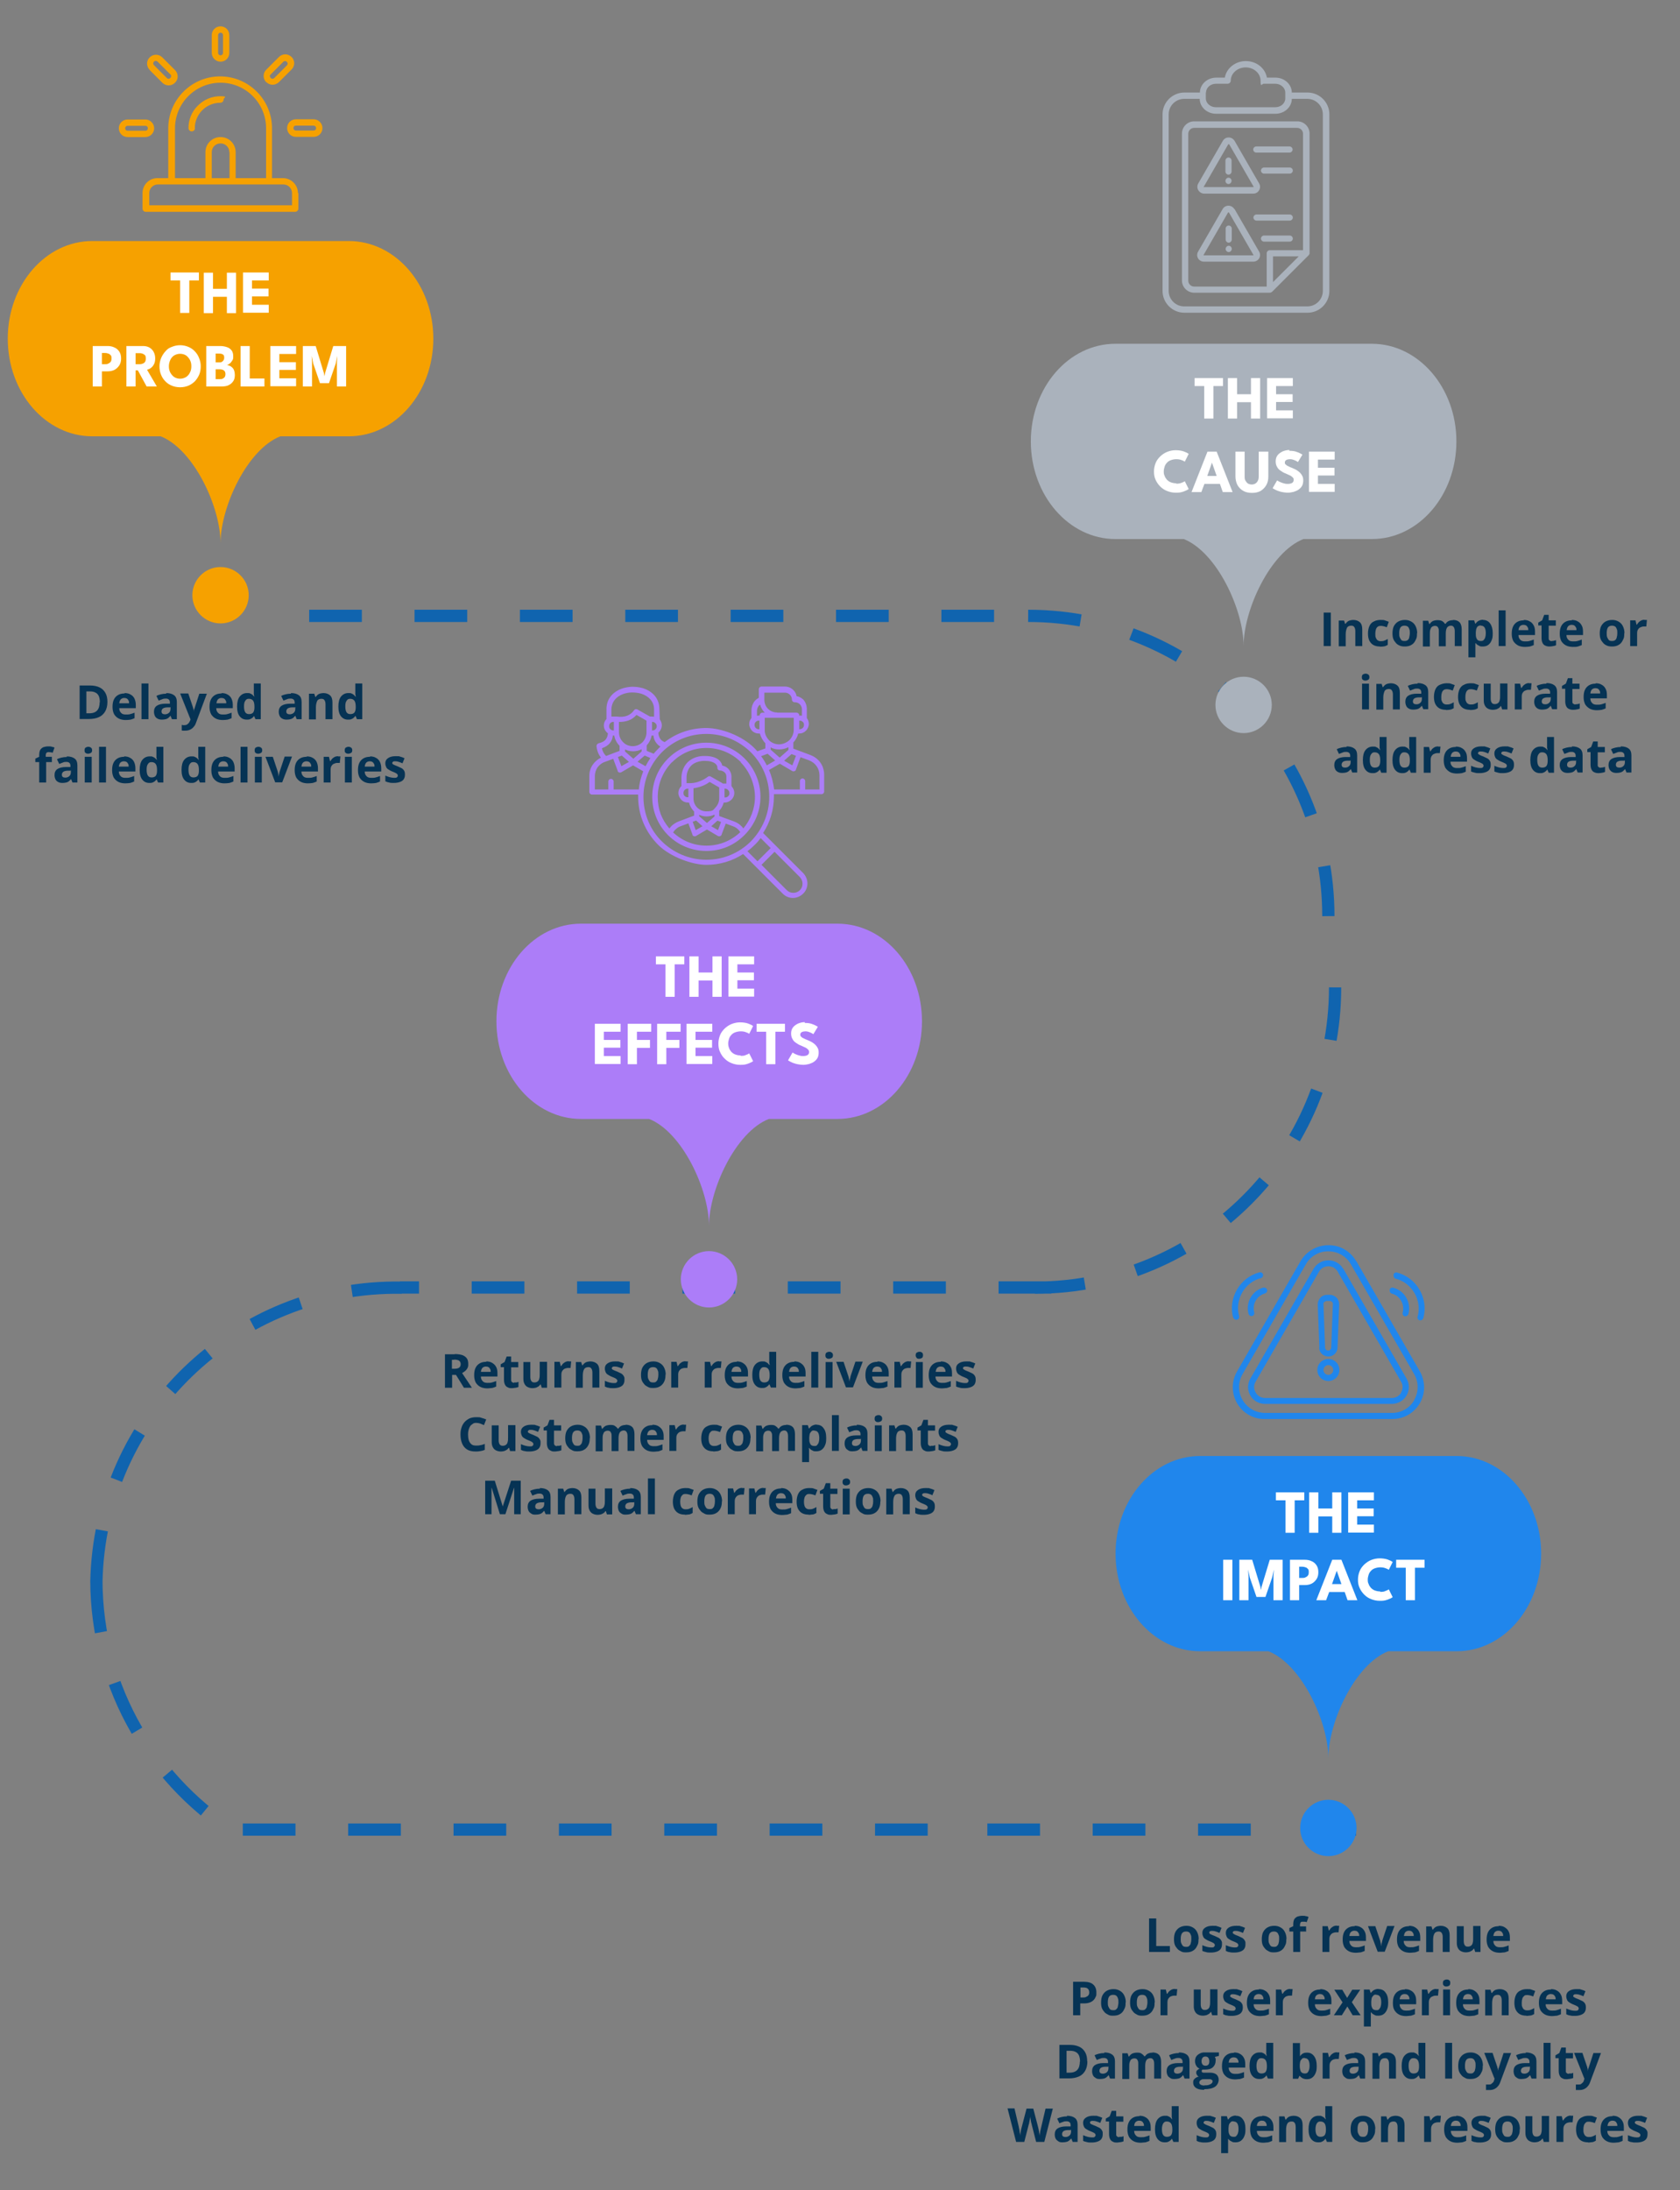 <svg xmlns="http://www.w3.org/2000/svg" id="Layer_1" viewBox="0 0 822.7 1072.2"><rect x="0" y="0" width="822.7" height="1072.2" fill="#808080" stroke="none"/><defs><style>      .st0, .st1 {        fill-rule: evenodd;      }      .st0, .st2 {        fill: #ac7df8;      }      .st3, .st1 {        fill: #aab2bc;      }      .st4 {        fill: #fff;      }      .st5 {        fill: none;        stroke: #1064af;        stroke-dasharray: 25.8;        stroke-miterlimit: 10;        stroke-width: 6px;      }      .st6 {        isolation: isolate;      }      .st7 {        fill: #f6a100;      }      .st8 {        fill: #2086ec;      }      .st9 {        fill: #063354;      }    </style></defs><path class="st1" d="M603.2,121.8c0,.9-.7,1.6-1.5,1.6s-1.5-.7-1.5-1.5.7-1.6,1.5-1.6,1.5.7,1.5,1.5M603.2,111.9v5.4c0,.8-.7,1.5-1.5,1.5s-1.5-.7-1.5-1.5v-5.4c0-.8.7-1.5,1.5-1.5s1.5.7,1.5,1.5M613.8,125v-.2l-12-20.8s0,0-.2,0-.2,0-.2,0l-12,20.8v.2s0,0,.2,0h24.1s.2,0,.2,0h0ZM604.5,102.4c-.6-1-1.7-1.7-2.9-1.7s-2.3.6-2.9,1.7l-12,20.8c-.6,1-.6,2.3,0,3.3s1.7,1.6,2.9,1.6h24.1c1.2,0,2.3-.6,2.9-1.6s.6-2.3,0-3.3l-12-20.8h0ZM619,118.3c-.8,0-1.5-.7-1.5-1.5s.7-1.5,1.5-1.5h12.6c.8,0,1.5.7,1.5,1.5s-.7,1.5-1.5,1.5h-12.6ZM633.1,106.5c0,.8-.7,1.5-1.5,1.5h-16.3c-.8,0-1.5-.7-1.5-1.5s.7-1.5,1.5-1.5h16.3c.8,0,1.5.7,1.5,1.5M600.1,88.6c0-.9.7-1.6,1.5-1.6s1.5.7,1.5,1.5-.7,1.6-1.5,1.6-1.5-.7-1.5-1.5M600.1,84v-5.4c0-.8.7-1.5,1.5-1.5s1.5.7,1.5,1.5v5.4c0,.8-.7,1.5-1.5,1.5s-1.5-.7-1.5-1.5M589.4,91.4v.2s0,0,.2,0h24.1s.2,0,.2,0v-.2l-12-20.8s0,0-.2,0-.2,0-.2,0l-12,20.8h0ZM589.6,94.8h24.1c1.2,0,2.3-.6,2.9-1.7.6-1,.6-2.3,0-3.3l-12-20.8c-.6-1-1.7-1.7-2.9-1.7s-2.3.6-2.9,1.7l-12,20.8c-.6,1-.6,2.3,0,3.3s1.7,1.7,2.9,1.7h0ZM633.1,83.5c0,.8-.7,1.5-1.5,1.5h-12.6c-.8,0-1.5-.7-1.5-1.5s.7-1.5,1.5-1.5h12.6c.8,0,1.5.7,1.5,1.5M613.7,73.2c0-.8.7-1.5,1.5-1.5h16.3c.8,0,1.5.7,1.5,1.5s-.7,1.5-1.5,1.5h-16.3c-.8,0-1.5-.7-1.5-1.5M636,125.5l-12.6,12.6v-12.6h12.6ZM581.9,137.4c0,1.6,1.3,2.9,2.9,2.9h35.5v-16.3c0-.8.7-1.5,1.5-1.5h16.3v-57c0-1.6-1.3-2.9-2.9-2.9h-50.4c-1.6,0-2.9,1.3-2.9,2.9v71.9ZM635.2,59.4h-50.4c-3.3,0-6,2.7-6,6v71.9c0,3.3,2.7,6,6,6h37c.4,0,.8-.2,1.1-.4l17.9-17.9c.3-.3.5-.7.5-1.1v-58.5c0-3.3-2.7-6-6-6h0ZM647.8,142.4V56c0-4.2-3.4-7.6-7.6-7.6h-7.6c0,4-3.6,7.3-8,7.3h-29.1c-4.4,0-8-3.3-8-7.3h-7.6c-4.2,0-7.6,3.4-7.6,7.6v86.4c0,4.2,3.4,7.6,7.6,7.6h60.3c4.2,0,7.6-3.4,7.6-7.6M590.6,45.3c0-2.4,2.2-4.3,4.9-4.3h5.7c.8,0,1.5-.7,1.5-1.5,0-3.6,3.3-6.5,7.3-6.5s7.3,2.9,7.3,6.5.7,1.5,1.5,1.5h5.7c2.7,0,4.9,2,4.9,4.3v2.9c0,2.4-2.2,4.3-4.9,4.3h-29.1c-2.7,0-4.9-2-4.9-4.3v-2.9h0ZM640.2,45.3h-7.6c0-4-3.6-7.3-8-7.3h-4.2c-.8-4.6-5.1-8.1-10.3-8.1s-9.5,3.5-10.3,8.1h-4.2c-4.4,0-8,3.3-8,7.3h-7.6c-5.9,0-10.7,4.8-10.7,10.7v86.4c0,5.9,4.8,10.7,10.7,10.7h60.3c5.9,0,10.7-4.8,10.7-10.7V56c0-5.9-4.8-10.7-10.7-10.7h-.1Z"></path><path class="st7" d="M95.5,62.7c0,.9-.7,1.6-1.6,1.6s-1.6-.7-1.6-1.6c0-4.1,1.6-8.1,4.6-11,3-3,6.9-4.6,11-4.6s1.6.7,1.6,1.6-.7,1.6-1.6,1.6c-6.9,0-12.5,5.6-12.5,12.5M103.7,25.9v-8.7c0-2.4,1.9-4.3,4.3-4.3s4.3,1.9,4.3,4.3v8.7c0,2.4-1.9,4.3-4.3,4.3s-4.3-2-4.3-4.3M106.8,25.9c0,.7.6,1.2,1.2,1.2s1.2-.5,1.2-1.2v-8.7c0-.7-.5-1.2-1.2-1.2s-1.2.6-1.2,1.2v8.7ZM130.4,40.3c-.8-.8-1.3-1.9-1.3-3.1s.4-2.2,1.3-3.1l6.2-6.2c.8-.8,1.9-1.3,3.1-1.3s2.2.5,3.1,1.3c1.7,1.7,1.7,4.4,0,6.1l-6.2,6.2c-.8.8-2,1.3-3.1,1.3s-2.2-.4-3.1-1.3M132.2,37.3c0,.3.1.6.4.9.5.5,1.2.5,1.7,0l6.2-6.2c.5-.5.5-1.2,0-1.7-.2-.2-.5-.4-.9-.4s-.6.1-.9.4l-6.2,6.2c-.2.2-.4.5-.4.9M157.9,62.7c0,2.4-1.9,4.3-4.3,4.3h-8.7c-2.4,0-4.3-1.9-4.3-4.3s1.9-4.3,4.3-4.3h8.7c2.4,0,4.3,2,4.3,4.3M154.8,62.7c0-.7-.6-1.2-1.2-1.2h-8.7c-.7,0-1.2.5-1.2,1.2s.5,1.2,1.2,1.2h8.7c.7,0,1.2-.5,1.2-1.2M73.3,34.2c-1.7-1.7-1.7-4.5,0-6.1.8-.8,1.9-1.3,3.1-1.3s2.3.5,3.1,1.3l6.2,6.2c.8.8,1.3,1.9,1.3,3.1s-.4,2.2-1.3,3.1-2,1.3-3.1,1.3-2.2-.4-3.1-1.3l-6.2-6.2h0ZM75.5,32l6.2,6.2c.5.5,1.2.5,1.7,0,.2-.2.4-.5.4-.9s0-.6-.4-.9l-6.2-6.2c-.2-.2-.5-.4-.9-.4s-.6.1-.9.4c-.5.5-.5,1.2,0,1.7M71.2,67.1h-8.7c-2.4,0-4.3-1.9-4.3-4.3s1.9-4.3,4.3-4.3h8.7c2.4,0,4.3,2,4.3,4.3s-1.9,4.3-4.3,4.3M62.5,64h8.7c.7,0,1.2-.5,1.2-1.2s-.5-1.2-1.2-1.2h-8.7c-.7,0-1.2.5-1.2,1.2s.5,1.2,1.2,1.2M146.1,94.5v7.6c0,.9-.7,1.6-1.6,1.6h-73.1c-.9,0-1.6-.7-1.6-1.6v-7.6c0-4.1,3.3-7.3,7.3-7.3h5.3v-24.4c0-14,11.4-25.4,25.4-25.4s25.4,11.4,25.4,25.4v24.4h5.3c4.1,0,7.4,3.3,7.4,7.3M85.7,87.2h14.9v-12.7c0-4.1,3.3-7.4,7.4-7.4s7.4,3.3,7.4,7.4v12.7h14.9v-24.4c0-12.3-10-22.3-22.3-22.3s-22.3,10-22.3,22.3v24.4ZM112.3,74.5c0-2.4-1.9-4.3-4.3-4.3s-4.3,1.9-4.3,4.3v12.7h8.7v-12.7h0ZM143,94.5c0-2.3-1.9-4.2-4.2-4.2h-61.5c-2.3,0-4.2,1.9-4.2,4.2v6h69.9v-6ZM108,305.2c-7.6,0-13.8-6.2-13.8-13.8s6.2-13.8,13.8-13.8,13.8,6.2,13.8,13.8-6.2,13.8-13.8,13.8"></path><path class="st5" d="M47.2,774.8c1.4-81.2,68.4-145.8,149.6-144.4M514.8,630.3H195.8M47.2,773.4c0,53.4,28.5,100.2,71.2,126M118.9,895.7h342.1M503.5,301.5c81.2,0,147,65.8,147,147M653.8,483.4c0,81.2-65.8,147-147,147M151.4,301.5h342.1M483.5,895.7h198.6"></path><path class="st8" d="M650.5,908.7c-7.6,0-13.8-6.2-13.8-13.8s6.2-13.8,13.8-13.8,13.8,6.2,13.8,13.8-6.2,13.8-13.8,13.8M664.1,617.4c-2.8-4.9-8-7.9-13.6-7.8-5.6,0-10.8,3-13.6,7.8l-31,53.8c-4.4,7.3-2,16.9,5.3,21.3,2.5,1.5,5.4,2.3,8.3,2.2h62.1c8.6.2,15.6-6.7,15.8-15.2,0-2.9-.7-5.8-2.2-8.3l-31-53.8h0ZM692.6,685.4c-2.2,3.9-6.5,6.4-11,6.3h-62.1c-4.6,0-8.7-2.4-11-6.3-2.3-4-2.3-8.7,0-12.7l31-53.8c2.2-3.9,6.5-6.4,11-6.3,4.6,0,8.7,2.4,11,6.3l31,53.8c2.3,4,2.3,8.7,0,12.7M657.7,621.1c-1.5-2.6-4.2-4.1-7.2-4.1s-5.7,1.6-7.2,4.1l-31,53.8c-1.5,2.6-1.5,5.7,0,8.3s4.2,4.1,7.2,4.1h62.1c3,0,5.7-1.6,7.2-4.1,1.5-2.6,1.5-5.7,0-8.3l-31-53.8h0ZM686.2,681.7c-.9,1.7-2.7,2.7-4.6,2.7h-62.1c-1.9,0-3.7-1-4.6-2.7-1-1.7-1-3.6,0-5.3l31-53.8c.9-1.7,2.7-2.7,4.6-2.7s3.7,1,4.6,2.7l31,53.8c1,1.7,1,3.6,0,5.3M646,659.8c0,2.4,2.1,4.3,4.5,4.3s4.4-1.9,4.5-4.3l.8-21.2c0-1.2-.4-2.4-1.3-3.3s-2-1.4-3.2-1.4h-1.5c-1.2,0-2.4.5-3.2,1.4s-1.3,2-1.3,3.3l.8,21.2h0ZM648.6,637.4c.3-.3.7-.5,1.1-.5h1.5c.5,0,.8.2,1.1.5s.5.7.4,1.1l-.8,21.2c0,.8-.7,1.5-1.5,1.5s-1.5-.7-1.5-1.5l-.8-21.2c0-.5,0-.8.4-1.1M650.5,665.3c-3,0-5.4,2.4-5.4,5.4s2.4,5.4,5.4,5.4,5.4-2.4,5.4-5.4-2.4-5.4-5.4-5.4M650.5,673.1c-1.3,0-2.4-1.1-2.4-2.4s1.1-2.4,2.4-2.4,2.4,1.1,2.4,2.4-1.1,2.4-2.4,2.4M680.5,631.4c.2-.8,1-1.2,1.8-1,5.6,1.5,8.9,7.3,7.4,12.9-.2.6-.8,1.1-1.4,1.1h-.4c-.8-.2-1.2-1-1-1.8,1.1-4-1.3-8.2-5.3-9.3-.8-.2-1.2-1-1-1.8M682.4,624c.2-.8,1-1.2,1.8-1,4.7,1.3,8.6,4.3,11,8.5s3.1,9.1,1.8,13.8c-.2.6-.8,1.1-1.4,1.1h-.4c-.8-.2-1.2-1-1-1.8,1.1-3.9.5-8.1-1.5-11.5-2-3.5-5.3-6.1-9.2-7.1-.8-.2-1.2-1-1-1.8M618.7,630.4c.8-.2,1.6.3,1.8,1,.2.8-.3,1.6-1,1.8-4,1.1-6.4,5.2-5.3,9.3.2.8-.3,1.6-1,1.8h-.4c-.7,0-1.2-.4-1.4-1.1-1.5-5.6,1.8-11.4,7.4-12.9M603.9,645.2c-1.3-4.7-.6-9.6,1.8-13.8s6.3-7.2,11-8.5c.8-.2,1.6.3,1.8,1,.2.8-.3,1.6-1,1.8-3.9,1-7.2,3.6-9.2,7.1s-2.6,7.7-1.5,11.5c.2.8-.3,1.6-1,1.8h-.4c-.7,0-1.2-.4-1.4-1.1M679.8,808.4l-1.6-24.7h-55.4l-1.6,24.7c16.3,6.5,29.3,34.7,29.3,52.3,0-17.6,13-45.9,29.3-52.3"></path><path class="st8" d="M713.3,808.4h-125.6c-22.8,0-41.4-21.4-41.4-47.8s18.5-47.8,41.4-47.8h125.6c22.8,0,41.4,21.4,41.4,47.8s-18.5,47.8-41.4,47.8"></path><g class="st6"><g class="st6"><path class="st4" d="M629.5,734.5h-4.7v-3.9h13.9v3.9h-4.7v15.9h-4.5v-15.9ZM652.4,742.4h-6.8v8h-4.5v-19.8h4.5v7.9h6.8v-7.9h4.5v19.8h-4.5v-8ZM660.2,730.6h12.6v3.9h-8.2v4h8.1v3.8h-8.1v4.1h8.2v3.9h-12.6v-19.8h0Z"></path></g><g class="st6"><path class="st4" d="M599,763.6h4.5v19.8h-4.5v-19.8ZM628.1,763.6v19.8h-4.5v-11.7l.2-3.3-.8,3.8-3.3,9.6h-4.4l-3.3-9.6-.8-3.8.2,3.3v11.7h-4.5v-19.8h6.3l4,13.2.3,1.6.3-1.6,4-13.2h6.3ZM631.7,763.6h7.2c1.3,0,2.4.2,3.4.7,1,.4,1.8,1.1,2.4,2s.9,2,.9,3.4-.3,2.5-.9,3.4-1.4,1.7-2.4,2.2-2.2.7-3.4.7h-2.7v7.4h-4.5v-19.8ZM636.2,772.5h1.5c.6,0,1.2,0,1.6-.3.5-.2.9-.5,1.2-.9s.4-.9.4-1.6,0-1.2-.4-1.6-.7-.7-1.2-.8c-.5-.2-1-.3-1.6-.3h-1.5v5.4h0ZM652.4,763.6h4.5l7.8,19.8h-4.8l-1.4-4h-7.6l-1.5,4h-4.8l7.8-19.8ZM652.3,775.5h4.6l-2.3-6.5-2.3,6.5ZM675.9,779.3c.9,0,1.8,0,2.5-.4.8-.3,1.3-.5,1.7-.8l1.9,3.8c-.5.4-1.3.8-2.4,1.2-1.7.6-2.5.6-4,.6s-2.8-.3-4.1-.8-2.4-1.2-3.4-2.2-1.7-2-2.3-3.3-.8-2.6-.8-4.1.3-2.8.8-4.1,1.3-2.3,2.3-3.3c1-.9,2.1-1.7,3.4-2.2s2.7-.8,4.1-.8,2.9.2,4,.6,1.9.8,2.4,1.2l-1.9,3.8c-.4-.3-.9-.5-1.7-.8s-1.6-.4-2.5-.4-1.9.2-2.7.5-1.4.7-1.9,1.3c-.5.5-.9,1.2-1.1,1.9s-.4,1.4-.4,2.2,0,1.5.4,2.2c.2.7.6,1.3,1.1,1.9.5.5,1.1,1,1.9,1.3s1.7.5,2.7.5v.2ZM688.4,767.5h-4.7v-3.9h13.9v3.9h-4.7v15.9h-4.5v-15.9Z"></path></g></g><path class="st3" d="M638.3,263.9l-1.6-24.7h-55.4l-1.6,24.7c16.3,6.5,29.3,34.7,29.3,52.3,0-17.6,13-45.9,29.3-52.3"></path><path class="st3" d="M671.8,263.9h-125.6c-22.8,0-41.4-21.4-41.4-47.8s18.5-47.8,41.4-47.8h125.6c22.8,0,41.4,21.4,41.4,47.8s-18.5,47.8-41.4,47.8"></path><g class="st6"><g class="st6"><path class="st4" d="M589.7,189h-4.7v-3.9h13.9v3.9h-4.7v15.9h-4.5v-15.9ZM612.6,196.9h-6.8v8h-4.5v-19.8h4.5v7.9h6.8v-7.9h4.5v19.8h-4.5v-8ZM620.5,185.1h12.6v3.9h-8.2v4h8.1v3.8h-8.1v4.1h8.2v3.9h-12.6v-19.8h0Z"></path></g><g class="st6"><path class="st4" d="M576,236.8c.9,0,1.8-.1,2.5-.4.8-.3,1.3-.5,1.7-.8l1.9,3.8c-.5.4-1.3.8-2.4,1.2-1.7.6-2.5.6-4,.6s-2.8-.3-4.1-.8-2.4-1.2-3.4-2.2-1.7-2-2.3-3.3-.8-2.6-.8-4.1.3-2.8.8-4.1,1.3-2.3,2.3-3.3c1-.9,2.1-1.7,3.4-2.2s2.7-.8,4.1-.8,2.9.2,4,.6,1.9.8,2.4,1.2l-1.9,3.8c-.4-.3-.9-.5-1.7-.8s-1.6-.4-2.5-.4-1.9.2-2.7.5-1.4.7-1.9,1.3c-.5.5-.9,1.2-1.1,1.9s-.4,1.4-.4,2.2,0,1.5.4,2.2c.2.7.6,1.3,1.1,1.9.5.5,1.1,1,1.9,1.3s1.7.5,2.7.5v.2ZM591.3,221.1h4.5l7.8,19.8h-4.8l-1.4-4h-7.6l-1.5,4h-4.8l7.8-19.8ZM591.2,233h4.6l-2.3-6.5-2.3,6.5ZM616.6,221.1h4.5v12.2c0,1.6-.3,3-1,4.2s-1.6,2.1-2.7,2.8c-1.2.7-2.6,1-4.3,1s-3.1-.3-4.3-1-2.1-1.6-2.8-2.8c-.6-1.2-1-2.6-1-4.2v-12.2h4.5v11.9c0,.9,0,1.7.4,2.3s.7,1.1,1.2,1.4,1.2.5,1.9.5,1.3-.2,1.8-.5.9-.8,1.2-1.4.4-1.4.4-2.3v-11.9h.2ZM631.4,220.7c1.2,0,2.3.1,3.2.4s1.7.6,2.2.9c.6.3.9.5,1,.6l-2.2,3.6c-.2-.1-.4-.3-.8-.5s-.8-.4-1.4-.6c-.5-.2-1.1-.3-1.6-.3s-1.4.1-1.9.4-.7.7-.7,1.2,0,.7.4,1,.6.6,1.2.8c.5.3,1.2.6,2,.9.7.3,1.4.6,2.1,1,.6.4,1.2.8,1.7,1.3s.9,1.1,1.2,1.7c.3.7.4,1.4.4,2.2s-.2,1.9-.6,2.6-1,1.3-1.7,1.8-1.5.8-2.4,1.1c-.9.2-1.8.4-2.8.4s-2.6-.2-3.7-.5-1.9-.6-2.6-1-1.1-.6-1.2-.7l2.2-3.8c0,0,.4.2.7.4s.8.4,1.3.6,1,.4,1.6.5c.6.2,1.1.2,1.7.2.9,0,1.6-.2,2.1-.5.5-.4.7-.8.7-1.4s0-.8-.4-1.2c-.3-.3-.7-.7-1.3-1s-1.3-.6-2.2-1c-.9-.3-1.7-.8-2.4-1.3-.8-.5-1.4-1.1-1.8-1.9-.5-.8-.7-1.7-.7-2.8s.3-2.1.9-2.9,1.5-1.4,2.5-1.9c1-.4,2.1-.7,3.3-.7v.4ZM641,221.1h12.6v3.9h-8.2v4h8.1v3.8h-8.1v4.1h8.2v3.9h-12.6v-19.8h0Z"></path></g></g><path class="st3" d="M609,358.9c-7.6,0-13.8-6.2-13.8-13.8s6.2-13.8,13.8-13.8,13.8,6.2,13.8,13.8-6.2,13.8-13.8,13.8"></path><path class="st7" d="M137.3,213.6l-1.6-24.7h-55.4l-1.6,24.7c16.3,6.5,29.3,34.7,29.3,52.3,0-17.6,13-45.9,29.3-52.3"></path><path class="st7" d="M170.8,213.6H45.2c-22.9,0-41.4-21.4-41.4-47.8s18.5-47.8,41.4-47.8h125.6c22.9,0,41.4,21.4,41.4,47.8s-18.5,47.8-41.4,47.8"></path><g class="st6"><g class="st6"><path class="st4" d="M88.2,137.3h-4.7v-3.9h13.9v3.9h-4.7v15.9h-4.5v-15.9ZM111.1,145.3h-6.8v8h-4.5v-19.8h4.5v7.9h6.8v-7.9h4.5v19.8h-4.5v-8ZM119,133.4h12.6v3.9h-8.2v4h8.1v3.8h-8.1v4.1h8.2v3.9h-12.6v-19.8h0Z"></path></g><g class="st6"><path class="st4" d="M45.4,169.4h7.2c1.3,0,2.4.2,3.4.7,1,.4,1.8,1.1,2.4,2s.9,2,.9,3.4-.3,2.5-.9,3.4-1.4,1.7-2.4,2.2-2.2.7-3.4.7h-2.7v7.4h-4.5v-19.8ZM49.9,178.3h1.5c.6,0,1.2,0,1.6-.3.5-.2.9-.5,1.2-.9.3-.4.4-.9.4-1.6s0-1.2-.4-1.6-.7-.7-1.2-.8c-.5-.2-1-.3-1.6-.3h-1.5v5.4h0ZM61.9,169.4h8.1c1.1,0,2.2.2,3.1.7s1.6,1.2,2.1,2.1c.5.9.8,2,.8,3.2s-.2,2.3-.7,3.1c-.7,1.3-1.9,2.2-3.3,2.5l4.8,8.2h-5l-4.3-7.9h-1.1v7.9h-4.5v-19.8ZM66.4,178.3h2c.8,0,1.5-.2,2.1-.6.6-.4.9-1.1.9-2.1,0-1.5-.3-1.7-.9-2.1s-1.3-.6-2.1-.6h-2v5.3h0ZM78.1,179.3c0-1.4.3-2.8.8-4,.5-1.2,1.2-2.3,2.1-3.3,1.3-1.5,2-1.7,3.2-2.2s2.6-.8,4-.8,2.8.3,4,.8,2.3,1.2,3.2,2.2c.9.9,1.6,2,2.1,3.3.5,1.2.8,2.6.8,4s-.2,2.8-.7,4-1.2,2.3-2.1,3.3c-.9.9-2,1.7-3.2,2.2s-2.6.8-4.1.8-2.9-.3-4.1-.8-2.3-1.2-3.2-2.2c-.9-.9-1.6-2-2.1-3.3-.5-1.2-.7-2.6-.7-4M82.7,179.3c0,1.1.2,2.2.7,3.1s1.1,1.6,1.9,2.2c.8.5,1.8.8,2.9.8s2-.3,2.9-.8c.8-.5,1.5-1.3,1.9-2.2.5-.9.7-1.9.7-3.1s-.2-2.1-.7-3.1c-.5-.9-1.1-1.6-1.9-2.2-.8-.5-1.8-.8-2.9-.8s-2,.3-2.9.8c-.8.5-1.5,1.3-1.9,2.2s-.7,1.9-.7,3.1M101.1,169.4h6.8c1.1,0,2.2.2,3.1.5,1,.3,1.7.8,2.3,1.5s.9,1.7.9,2.9,0,1.5-.4,2.1-.7,1.1-1.2,1.5-1,.7-1.6.8c.5,0,1,.2,1.5.4s.9.5,1.3.9.7.9.9,1.5c.2.6.3,1.3.3,2.1,0,1.2-.2,2.1-.7,2.9s-1.2,1.5-2.2,2c-.9.5-2.1.7-3.5.7h-7.6v-19.8h0ZM105.6,177.4h1.8c.5,0,1,0,1.3-.3.4-.2.6-.5.8-.8.2-.3.3-.7.3-1.2,0-.8-.2-1.4-.7-1.6-.5-.3-1.1-.4-1.9-.4h-1.6v4.3ZM105.6,185.6h2c.6,0,1.2,0,1.6-.3.4-.2.7-.5.9-.8.2-.4.3-.8.3-1.3,0-.8-.2-1.4-.7-1.8s-1.2-.6-2.1-.6h-2v4.8ZM117.8,169.4h4.5v15.9h7.2v3.9h-11.7v-19.8ZM132.4,169.4h12.6v3.9h-8.2v4h8.1v3.8h-8.1v4.1h8.2v3.9h-12.6v-19.8h0ZM169.5,169.4v19.8h-4.5v-11.7l.2-3.3-.8,3.8-3.3,9.6h-4.4l-3.3-9.6-.8-3.8.2,3.3v11.7h-4.5v-19.8h6.3l4,13.2.3,1.6.3-1.6,4-13.2h6.3Z"></path></g></g><path class="st2" d="M347.2,640.1c-7.6,0-13.8-6.2-13.8-13.8s6.2-13.8,13.8-13.8,13.8,6.2,13.8,13.8-6.2,13.8-13.8,13.8M376.5,547.8l-1.6-24.7h-55.4l-1.6,24.7c16.3,6.5,29.3,34.7,29.3,52.3,0-17.6,13-45.9,29.3-52.3"></path><path class="st2" d="M410.1,547.8h-125.6c-22.9,0-41.4-21.4-41.4-47.8s18.5-47.8,41.4-47.8h125.6c22.9,0,41.4,21.4,41.4,47.8s-18.5,47.8-41.4,47.8"></path><g class="st6"><g class="st6"><path class="st4" d="M325.9,472.1h-4.7v-3.9h13.9v3.9h-4.7v15.9h-4.5v-15.9ZM348.9,480h-6.8v8h-4.5v-19.8h4.5v7.9h6.8v-7.9h4.5v19.8h-4.5v-8ZM356.7,468.2h12.6v3.9h-8.2v4h8.1v3.8h-8.1v4.1h8.2v3.9h-12.6v-19.8h0Z"></path></g><g class="st6"><path class="st4" d="M291.3,501.2h12.6v3.9h-8.2v4h8.1v3.8h-8.1v4.1h8.2v3.9h-12.6v-19.8h0ZM307.5,501.2h11.4v3.9h-7v4h6.4v3.9h-6.4v8h-4.5v-19.8h.1ZM321.9,501.2h11.4v3.9h-7v4h6.4v3.9h-6.4v8h-4.5v-19.8h.1ZM336.2,501.2h12.6v3.9h-8.2v4h8.1v3.8h-8.1v4.1h8.2v3.9h-12.6v-19.8h0ZM362.7,516.9c.9,0,1.8,0,2.5-.4.8-.3,1.3-.5,1.7-.8l1.9,3.8c-.5.4-1.3.8-2.4,1.2-1.6.6-2.5.6-4,.6s-2.8-.3-4.1-.8-2.4-1.2-3.4-2.2c-1-.9-1.7-2-2.3-3.3-.6-1.2-.8-2.6-.8-4.1s.3-2.8.8-4.1,1.3-2.3,2.3-3.3c1-.9,2.1-1.7,3.4-2.2s2.7-.8,4.1-.8,2.9.2,4,.6,1.9.8,2.4,1.2l-1.9,3.8c-.4-.3-.9-.5-1.7-.8s-1.6-.4-2.5-.4-1.9.2-2.7.5-1.4.7-1.9,1.3c-.5.5-.9,1.2-1.1,1.9s-.4,1.4-.4,2.2.1,1.5.4,2.2c.2.7.6,1.3,1.1,1.9.5.5,1.1,1,1.9,1.3s1.6.5,2.7.5v.2ZM375.2,505.1h-4.7v-3.9h13.9v3.9h-4.7v15.9h-4.5v-15.9ZM394.1,500.8c1.2,0,2.3.1,3.2.4s1.7.6,2.2.9c.6.3.9.5,1,.6l-2.2,3.6c-.2-.1-.4-.3-.8-.5s-.8-.4-1.4-.6c-.5-.2-1.1-.3-1.6-.3s-1.4.1-1.9.4-.7.7-.7,1.2.1.7.4,1,.6.6,1.2.8c.5.3,1.2.6,2,.9.7.3,1.4.6,2.1,1,.6.4,1.2.8,1.7,1.3s.9,1.1,1.2,1.7.4,1.4.4,2.2-.2,1.9-.6,2.6-1,1.3-1.7,1.8-1.5.8-2.4,1.1c-.9.2-1.8.4-2.8.4s-2.6-.2-3.7-.5-1.9-.6-2.6-1-1.1-.6-1.2-.7l2.2-3.8c.1,0,.4.2.7.4s.8.4,1.3.6,1,.4,1.6.5c.6.2,1.1.2,1.7.2.9,0,1.6-.2,2.1-.5.5-.4.7-.8.7-1.4s-.1-.8-.4-1.2c-.3-.3-.7-.7-1.3-1s-1.3-.6-2.2-1c-.9-.3-1.7-.8-2.4-1.3-.8-.5-1.4-1.1-1.8-1.9-.5-.8-.7-1.7-.7-2.8s.3-2.1.9-2.9,1.5-1.4,2.5-1.9c1-.4,2.1-.7,3.3-.7v.4Z"></path></g></g><path class="st0" d="M303.1,353.5v5c0,1.9.8,3.6,2,4.8,1.2,1.3,2.9,2,4.8,2s3.6-.8,4.8-2c1.2-1.3,1.9-3,1.9-4.8v-5.7l-4.9-2.8c-1.1,1.2-2.4,2.2-3.9,2.7-1.4.5-3,.8-4.8.7h.1ZM371,421.6l6.4-6.4-4.9-4.9c-.9,1.2-1.9,2.4-3,3.4-1.1,1.1-2.2,2.1-3.5,3l4.9,4.9h.1ZM379.2,416.9l12.5,12.5c.8.9,1.3,2,1.3,3.2s-.4,2.3-1.3,3.2-2,1.3-3.2,1.3-2.3-.4-3.2-1.3l-12.4-12.4,6.4-6.4h0ZM374,408.1l19.4,19.4c1.3,1.4,2,3.2,2,5s-.7,3.7-2.1,5c-1.3,1.3-3.1,2.1-5,2.1s-3.6-.7-5-2.1l-19.4-19.4c-5.2,3.4-11.4,5.3-18,5.3s-17.5-3.7-23.6-9.8-9.8-14.4-9.8-23.6v-1h-22.6c-.7,0-1.3-.6-1.3-1.3v-7.8c0-2.1.6-4.1,1.8-5.7,1-1.4,2.3-2.5,3.9-3.3-.4-.5-.7-1-1-1.5-.6-1.1-1-2.5-1.2-4.1,0-.6.4-1.2,1-1.4,1.7-.4,2.9-1,3.6-2,.6-.8.9-1.7,1-2.9-.2-.2-.4-.3-.6-.5-.9-.9-1.4-2-1.4-3.3s.5-2.4,1.3-3.2v-4.4c-.2-5.4,3.1-8.8,7.3-10.4,1.6-.6,3.4-.9,5.2-1,1.8,0,3.6.2,5.3.7,4.4,1.4,7.9,4.6,8.1,9.8l.2,5.5c.6.8,1,1.8,1,2.9s-.5,2.4-1.4,3.3c0,0-.2.2-.3.2,0,1.1.3,2.1.8,2.9s1.2,1.4,2.3,1.8c5.8-4.5,13-6.9,20.3-6.9s17.5,3.7,23.6,9.8c.5.5,1,1.1,1.5,1.6l3.9-1.4v-2.6h-.1c-1.2-1.4-2.1-2.9-2.6-4.7h-.6c-1.2,0-2.4-.5-3.2-1.3-.8-.9-1.4-2.1-1.4-3.3s.4-2.2,1.1-3v-3.9c0-1.4.5-2.8,1.2-3.9.6-.9,1.5-1.6,2.4-2.1v-4.2c0-.7.6-1.3,1.3-1.3h11.5c1.6,0,3.1.7,4.1,1.7s1.4,1.9,1.6,3c1.2.2,2.3.8,3.2,1.6,1.1,1.2,1.7,2.7,1.8,4.3v4.8c.6.8,1,1.8,1,2.9s-.5,2.4-1.4,3.3-2,1.4-3.3,1.4h-.5c-.4,1.6-1.2,3.1-2.4,4.4v3l8.3,3.1c2.1.8,3.8,2.1,5,3.8s1.8,3.8,1.8,6v8.1c0,.7-.6,1.3-1.3,1.3h-23.3v1c0,6.6-1.9,12.8-5.3,18l.3.3ZM345.9,363.6c14.6,0,26.4,11.7,26.5,26.3v.2c0,7-2.8,13.7-7.8,18.7s-11.4,7.8-18.7,7.8c-14.6,0-26.4-11.7-26.5-26.3v-.2c0-14.6,11.7-26.4,26.3-26.5h.2ZM362.9,373.2c-9.3-9.3-24.4-9.4-33.7-.1h-.1c-4.5,4.6-7,10.7-7,17s2,11.1,5.7,15.5c.4-.5.8-1,1.2-1.4.9-.8,2-1.5,3.2-2l7.7-2.9v-2.1h-.1c-1.2-1.3-2-2.7-2.4-4.3h-.5c-1.3,0-2.5-.5-3.3-1.4s-1.4-2-1.4-3.3.5-2.4,1.4-3.3h.1v-4c0-2.9,1-5.6,2.9-7.6,1.8-1.8,4.3-3,7.5-3.2h1.3c2.8,0,4.9.7,6.2,1.6,1.2.9,1.9,2,2.1,3.1,1.1.2,2.1.7,2.9,1.5s1.6,2.3,1.6,3.9v4.6h.1v.2c.8.9,1.3,2,1.3,3.2s-.5,2.4-1.4,3.3c-.9.8-2,1.4-3.3,1.4h-.5c-.4,1.5-1.1,2.9-2.2,4v2.6l7.4,2.7c1.2.5,2.3,1.1,3.2,2,.5.4.9.9,1.2,1.4,3.5-4.2,5.7-9.6,5.7-15.5s-2.5-12.4-7-16.9h.2ZM329.5,407.4c4.3,4.1,10.1,6.6,16.5,6.6s12.2-2.5,16.5-6.6c-.3-.5-.7-1-1.2-1.5-.7-.6-1.5-1.1-2.4-1.4l-3.5-1.3-2,5.3s0,.2-.1.3c-.3.6-1.1.8-1.7.5l-5.4-3.2-5.4,3.2c-.6.3-1.4.1-1.7-.5v-.2l-2-5.5-3.8,1.4c-.9.3-1.7.8-2.4,1.5-.5.4-.9.9-1.2,1.5h-.2ZM372.7,370.2c1.1,1.4,2,2.9,2.8,4.5l4.1-2.4-3.7-3.3-3.2,1.2ZM376.6,377c1.3,3,2.1,6.3,2.5,9.5h12.6v-4.1c0-.7.6-1.3,1.3-1.3s1.3.6,1.3,1.3v4.1h7v-6.9c0-1.7-.5-3.2-1.4-4.5s-2.2-2.3-3.8-2.9l-4.1-1.5-2.2,6s0,.2-.1.3c-.3.6-1.1.8-1.7.5l-6.1-3.6-5.2,3h0ZM312.8,386.6c.3-3.2,1.1-6.2,2.2-9l-5-2.9-5.8,3.4c-.6.3-1.4.1-1.7-.5v-.2l-2.2-5.9-4.1,1.5c-1.5.5-2.7,1.5-3.6,2.7-.8,1.2-1.3,2.7-1.3,4.3v6.5h6.6v-3.9c0-.7.6-1.3,1.3-1.3s1.3.6,1.3,1.3v3.9h12.4,0ZM316.1,375.2c.7-1.4,1.5-2.8,2.4-4.1l-2.8-1.2-3.5,3,3.9,2.2h0ZM320.1,369l-3.4-1.4v-2.7c1.2-1.3,2.1-3,2.4-4.8h.9c.1,1.2.5,2.3,1.1,3.2s1.4,1.7,2.3,2.2c-.4.4-.8.7-1.1,1.1-.8.8-1.6,1.6-2.3,2.5h.1ZM367.7,368.3c5.6,5.6,9,13.3,9,21.8s-3.5,16.2-9,21.8c-5.6,5.6-13.3,9-21.8,9s-16.2-3.5-21.8-9-9-13.3-9-21.8,3.5-16.2,9-21.8c5.6-5.6,13.3-9,21.8-9s16.2,3.5,21.8,9M372,352.8h-.4c-.6,0-1.1.2-1.5.6s-.6.9-.6,1.5.2,1.1.6,1.5c.4.4.9.6,1.4.6h.4v-4.2h.1ZM370.6,350.4c.3,0,.6-.1,1-.1h.4c0-.8.6-1.4,1.3-1.4h1.2c-1.1-1.1-1.9-2.5-2.3-4l-.7.7c-.5.7-.8,1.5-.8,2.5v2.4h-.1ZM387.6,369.2l-3.6,3.2,4,2.3,1.8-4.7-2.1-.8h0ZM381.8,370.9l4.3-3.8v-1.3c-1.4.7-2.9,1.1-4.5,1.1s-2.9-.3-4.2-1v1.1l4.3,3.8h.1ZM374.5,351.4v6.7c.2,1.7,1,3.1,2,4.2l.4.4c1.3,1.1,2.9,1.7,4.6,1.7s3.8-.8,5.1-2.1,2.1-3.1,2.1-5.1v-5.8h-14.4.2ZM380.6,348.9h9.5c.7,0,1.3.6,1.3,1.3s.2.1.2.1c.4,0,.7,0,1.1.1v-3.2c0-.9-.4-1.8-1-2.4s-1.5-1-2.4-1h-.2c-.7,0-1.3-.6-1.3-1.3,0-1-.4-1.8-1-2.4s-1.5-1-2.3-1h-10.2v3.5c0,1.7.7,3.3,1.8,4.4s2.7,1.8,4.4,1.8h.1ZM391.4,352.8v4.2h.2c.6,0,1.1-.2,1.5-.6.4-.4.6-.9.6-1.5,0-.9-.2-1.1-.6-1.5s-.9-.6-1.5-.6h-.2ZM353.8,383.6h1.9v-3.4c0-.9-.3-1.6-.9-2.1s-1.4-.9-2.2-.9-1.3-.6-1.3-1.3v-.2c0-.7-.4-1.4-1.2-2-1-.7-2.5-1.2-4.7-1.2h-1.1c-2.6.2-4.6,1.1-5.9,2.4-1.4,1.5-2.2,3.5-2.2,5.8v2.7h2.2c1.6-.1,3.1-.4,4.4-1,1.4-.5,2.6-1.2,3.8-2.1.4-.4,1-.4,1.5-.1l5.8,3.3h0ZM354.8,390.4h.3c.6,0,1.1-.2,1.5-.6.6-.6.6-.9.6-1.5s-.2-1.1-.6-1.5-.9-.7-1.5-.7h-.3v4.3ZM351.3,401.8l-3,2.7,3.3,1.9,1.5-4-1.7-.6h0ZM346.1,403l3.8-3.3v-.9c-1.2.6-2.5.9-3.9.9s-2.5-.3-3.6-.8v.7l3.8,3.3h0ZM339.2,402.3l1.5,4.1,3.3-1.9-3.1-2.8-1.6.6h0ZM339.6,386v4.9c0,3.5,2.8,6.3,6.3,6.3s3.3-.7,4.5-1.9c1.1-1.2,1.8-2.8,1.8-4.5v-5.3l-4.7-2.7c-1.2.9-2.5,1.6-3.9,2.1-1.3.5-2.6.8-4,1h0ZM337.1,390.4v-4.3h-.3c-.6,0-1.1.2-1.5.6s-.6.9-.6,1.5c0,.9.2,1.1.6,1.5s.9.6,1.5.6h.3ZM318.3,350.8l-6.2-3.5c-.6-.3-1.3-.1-1.6.4-.9,1.3-2.1,2.2-3.4,2.7-1.4.5-3.1.7-5.1.4h-2.6v-3c-.1-4.1,2.4-6.8,5.7-8,1.4-.5,2.9-.8,4.4-.8s3.1.2,4.5.6c3.4,1.1,6.2,3.6,6.3,7.5v3.8c-.2,0-.6-.1-.9-.1h-1.2.1ZM319.3,357.6h.2c.6,0,1.1-.2,1.5-.6.4-.4.6-.9.6-1.5s-.2-1-.6-1.4-.9-.7-1.5-.7h-.2v4.2ZM300.2,360.1h.6c.3,1.9,1.3,3.7,2.6,5v2.5l-6.6,2.5c-.5-.5-.9-1-1.3-1.7-.3-.6-.6-1.3-.7-2.1,1.7-.6,3-1.4,3.9-2.6.8-1,1.3-2.2,1.4-3.6h.1ZM310.1,371.5l4.1-3.6v-1.1c-1.3.7-2.8,1-4.2,1s-2.7-.3-3.9-.9v1l4.1,3.6h-.1ZM302.6,370.6l1.7,4.5,3.7-2.1-3.5-3.1-1.9.7ZM300.6,353.4h-.2c-.6,0-1.1.2-1.5.6-.4.4-.6.9-.6,1.5,0,.9.2,1.1.6,1.5.4.4.9.6,1.5.6h.2v-4.2Z"></path><path class="st9" d="M52.6,343.7c0,1.8-.4,3.4-1.1,4.6s-1.7,2.2-3.1,2.8c-1.3.6-3,.9-4.8.9h-4.6v-16.4h5.2c1.7,0,3.2.3,4.5.9,1.3.6,2.2,1.5,2.9,2.7s1,2.7,1,4.4h0ZM48.9,343.8c0-1.2-.2-2.2-.5-3-.4-.8-.9-1.4-1.6-1.7-.7-.4-1.5-.6-2.6-.6h-1.9v10.7h1.5c1.7,0,3-.5,3.8-1.4s1.2-2.3,1.2-4h0ZM60.9,339.3c1.2,0,2.2.2,3,.7.8.4,1.5,1.1,1.9,1.9s.7,1.9.7,3.1v1.7h-8.1c0,1,.3,1.7.9,2.3.5.6,1.3.8,2.3.8s1.5,0,2.2-.2c.7-.2,1.4-.4,2.1-.7v2.7c-.6.3-1.3.5-1.9.7-.7.1-1.5.2-2.5.2s-2.4-.2-3.3-.7c-1-.5-1.7-1.2-2.3-2.1-.5-1-.8-2.1-.8-3.6s.2-2.7.7-3.7,1.2-1.7,2.1-2.2,1.9-.7,3.1-.7v-.2ZM60.9,341.7c-.7,0-1.2.2-1.7.6-.4.4-.7,1.1-.8,2h4.8c0-.5,0-1-.3-1.4-.2-.4-.4-.7-.8-.9-.3-.2-.8-.3-1.3-.3h0ZM72.7,352.1h-3.4v-17.5h3.4v17.5ZM81.4,339.3c1.7,0,3,.4,3.9,1.1s1.3,1.8,1.3,3.3v8.4h-2.4l-.7-1.7c-.4.4-.7.8-1.1,1.1s-.8.5-1.3.6-1.1.2-1.8.2-1.4-.1-2-.4-1.1-.7-1.4-1.3-.5-1.3-.5-2.2c0-1.3.5-2.3,1.4-2.9s2.3-1,4.2-1h2.2v-.6c0-.7-.2-1.1-.5-1.4s-.8-.5-1.4-.5-1.2,0-1.8.3-1.2.4-1.8.7l-1.1-2.3c.7-.4,1.4-.6,2.2-.8s1.7-.3,2.6-.3v-.3ZM83.3,346.3h-1.3c-1.1,0-1.9.3-2.3.6-.4.4-.6.8-.6,1.4s.2.9.5,1.1c.3.2.7.3,1.2.3s1.4-.2,1.9-.7c.5-.4.8-1.1.8-1.9v-1l-.2.2ZM88.4,339.5h3.8l2.4,7.1c0,.2,0,.5.2.7s0,.5,0,.7,0,.5,0,.8c0-.4,0-.8.2-1.1,0-.4.2-.7.3-1l2.3-7.1h3.7l-5.3,14.2c-.3.9-.7,1.6-1.3,2.2-.5.6-1.1,1-1.8,1.3s-1.4.4-2.2.4h-1c-.3,0-.5,0-.7-.1v-2.7c.2,0,.4,0,.6.1s.5,0,.8,0c.5,0,.9-.1,1.2-.3.4-.3.6-.5.9-.8.2-.3.4-.7.6-1.1l.2-.6-5-12.5v-.2ZM108.4,339.3c1.2,0,2.2.2,3,.7.8.4,1.5,1.1,1.9,1.9s.7,1.9.7,3.1v1.7h-8.1c0,1,.3,1.7.9,2.3.5.6,1.3.8,2.3.8s1.5,0,2.2-.2,1.4-.4,2.1-.7v2.7c-.6.3-1.3.5-1.9.7-.7.1-1.5.2-2.5.2s-2.4-.2-3.3-.7c-1-.5-1.7-1.2-2.3-2.1-.5-1-.8-2.1-.8-3.6s.2-2.7.7-3.7,1.2-1.7,2.1-2.2,1.9-.7,3.1-.7v-.2ZM108.5,341.7c-.7,0-1.2.2-1.7.6-.4.4-.7,1.1-.8,2h4.8c0-.5,0-1-.3-1.4-.2-.4-.4-.7-.8-.9-.3-.2-.8-.3-1.3-.3h.1ZM120.8,352.3c-1.4,0-2.5-.5-3.4-1.6s-1.3-2.7-1.3-4.8.4-3.8,1.3-4.9,2.1-1.7,3.5-1.7,1.1,0,1.6.2.9.4,1.2.7.6.6.8.9h0c0-.2,0-.6-.2-1.1v-5.4h3.4v17.5h-2.6l-.7-1.6h0c-.2.3-.5.7-.8.9-.3.3-.7.5-1.2.7s-1,.2-1.6.2M122,349.6c.9,0,1.6-.3,2-.8.4-.6.6-1.4.6-2.5v-.4c0-1.2-.2-2.2-.6-2.8s-1.1-1-2.1-1-1.3.3-1.8,1-.6,1.6-.6,2.8.2,2.2.6,2.8c.4.6,1,.9,1.8.9h0ZM142.5,339.3c1.7,0,3,.4,3.9,1.1s1.3,1.8,1.3,3.3v8.4h-2.4l-.7-1.7c-.4.4-.7.8-1.1,1.1s-.8.5-1.3.6-1.1.2-1.8.2-1.4-.1-2-.4-1.1-.7-1.4-1.3-.5-1.3-.5-2.2c0-1.3.5-2.3,1.4-2.9s2.3-1,4.2-1h2.2v-.6c0-.7-.2-1.1-.5-1.4s-.8-.5-1.4-.5-1.2,0-1.8.3-1.2.4-1.8.7l-1.1-2.3c.7-.4,1.4-.6,2.2-.8s1.7-.3,2.6-.3v-.3ZM144.4,346.3h-1.3c-1.1,0-1.9.3-2.3.6-.4.4-.6.8-.6,1.4s.2.9.5,1.1c.3.2.7.3,1.2.3s1.4-.2,1.9-.7c.5-.4.8-1.1.8-1.9v-1l-.2.2ZM158.4,339.3c1.3,0,2.4.4,3.2,1.1s1.2,1.9,1.2,3.5v8.2h-3.4v-7.3c0-.9-.2-1.6-.5-2-.3-.5-.8-.7-1.5-.7-1,0-1.8.4-2.1,1.1s-.6,1.7-.6,3.1v5.9h-3.4v-12.6h2.6l.5,1.6h.2c.3-.4.6-.8,1-1.1s.8-.5,1.3-.6,1-.2,1.5-.2M170.4,352.3c-1.4,0-2.5-.5-3.4-1.6s-1.3-2.7-1.3-4.8.4-3.8,1.3-4.9,2.1-1.7,3.5-1.7,1.1,0,1.6.2.9.4,1.2.7.6.6.8.9h.1c0-.2,0-.6-.2-1.1v-5.4h3.4v17.5h-2.6l-.7-1.6h-.1c-.2.3-.5.7-.8.9-.3.3-.7.5-1.2.7s-1,.2-1.6.2M171.6,349.6c.9,0,1.6-.3,2-.8.4-.6.6-1.4.6-2.5v-.4c0-1.2-.2-2.2-.6-2.8s-1.1-1-2.1-1-1.3.3-1.8,1-.6,1.6-.6,2.8.2,2.2.6,2.8c.4.6,1,.9,1.8.9h.1ZM25.6,373.1h-3v10h-3.4v-10h-1.9v-1.7l1.9-.9v-.9c0-1.1.2-1.9.5-2.5.4-.6.9-1,1.5-1.3.7-.2,1.4-.4,2.4-.4s1.3,0,1.8.2c.5.1,1,.2,1.3.4l-.9,2.5c-.3,0-.5-.2-.9-.2s-.7-.1-1.1-.1-.8.1-1.1.4c-.2.3-.3.7-.3,1.1v.8h3v2.6h.2ZM32.7,370.3c1.7,0,3,.4,3.9,1.1s1.3,1.8,1.3,3.3v8.4h-2.4l-.7-1.7c-.4.4-.7.8-1.1,1.1s-.8.5-1.3.6-1.1.2-1.8.2-1.4-.1-2-.4-1.1-.7-1.4-1.3-.5-1.3-.5-2.2c0-1.3.5-2.3,1.4-2.9s2.3-1,4.2-1h2.2v-.6c0-.7-.2-1.1-.5-1.4s-.8-.5-1.4-.5-1.2,0-1.8.3-1.2.4-1.8.7l-1.1-2.3c.7-.4,1.4-.6,2.2-.8s1.7-.3,2.6-.3v-.3ZM34.5,377.3h-1.3c-1.1,0-1.9.3-2.3.6-.4.4-.6.8-.6,1.4s.2.9.5,1.1c.3.2.7.3,1.2.3s1.4-.2,1.9-.7c.5-.4.8-1.1.8-1.9v-1l-.2.2ZM43.2,365.6c.5,0,.9.1,1.3.4.4.2.6.7.6,1.3s-.2,1.1-.6,1.3-.8.4-1.3.4-1-.1-1.3-.4c-.4-.2-.5-.7-.5-1.3s.2-1.1.5-1.3c.4-.2.8-.4,1.3-.4M44.9,370.5v12.6h-3.4v-12.6h3.4ZM51.9,383.1h-3.4v-17.5h3.4v17.5ZM60.7,370.3c1.2,0,2.2.2,3,.7.8.4,1.5,1.1,1.9,1.9s.7,1.9.7,3.1v1.7h-8.1c0,1,.3,1.7.9,2.3.5.6,1.3.8,2.3.8s1.5,0,2.2-.2c.7-.2,1.4-.4,2.1-.7v2.7c-.6.3-1.3.5-1.9.7-.7.1-1.5.2-2.5.2s-2.4-.2-3.3-.7c-1-.5-1.7-1.2-2.3-2.1-.5-1-.8-2.1-.8-3.6s.2-2.7.7-3.7,1.2-1.7,2.1-2.2,1.9-.7,3.1-.7v-.2ZM60.7,372.7c-.7,0-1.2.2-1.7.6-.4.4-.7,1.1-.8,2h4.8c0-.5,0-1-.3-1.4-.2-.4-.4-.7-.8-.9-.3-.2-.8-.3-1.3-.3h0ZM73.1,383.3c-1.4,0-2.5-.5-3.4-1.6s-1.3-2.7-1.3-4.8.4-3.8,1.3-4.9,2.1-1.7,3.5-1.7,1.1,0,1.6.2.9.4,1.2.7.6.6.8.9h0c0-.2,0-.6-.2-1.1v-5.4h3.4v17.5h-2.6l-.7-1.6h0c-.2.3-.5.7-.8.9-.3.3-.7.5-1.2.7s-1,.2-1.6.2M74.3,380.6c.9,0,1.6-.3,2-.8.4-.6.6-1.4.6-2.5v-.4c0-1.2-.2-2.2-.6-2.8s-1.1-1-2.1-1-1.3.3-1.8,1-.6,1.6-.6,2.8.2,2.2.6,2.8c.4.6,1,.9,1.8.9h0ZM93.6,383.3c-1.4,0-2.5-.5-3.4-1.6s-1.3-2.7-1.3-4.8.4-3.8,1.3-4.9,2.1-1.7,3.5-1.7,1.1,0,1.6.2.9.4,1.2.7.6.6.8.9h0c0-.2,0-.6-.2-1.1v-5.4h3.4v17.5h-2.6l-.7-1.6h0c-.2.3-.5.7-.8.9-.3.3-.7.5-1.2.7s-1,.2-1.6.2M94.8,380.6c.9,0,1.6-.3,2-.8.4-.6.6-1.4.6-2.5v-.4c0-1.2-.2-2.2-.6-2.8s-1.1-1-2.1-1-1.3.3-1.8,1-.6,1.6-.6,2.8.2,2.2.6,2.8c.4.6,1,.9,1.8.9h0ZM109.3,370.3c1.2,0,2.2.2,3,.7.8.4,1.5,1.1,1.9,1.9s.7,1.9.7,3.1v1.7h-8.1c0,1,.3,1.7.9,2.3.5.6,1.3.8,2.3.8s1.5,0,2.2-.2,1.4-.4,2.1-.7v2.7c-.6.3-1.3.5-1.9.7-.7.1-1.5.2-2.5.2s-2.4-.2-3.3-.7c-1-.5-1.7-1.2-2.3-2.1-.5-1-.8-2.1-.8-3.6s.2-2.7.7-3.7,1.2-1.7,2.1-2.2,1.9-.7,3.1-.7v-.2ZM109.4,372.7c-.7,0-1.2.2-1.7.6-.4.4-.7,1.1-.8,2h4.8c0-.5,0-1-.3-1.4-.2-.4-.4-.7-.8-.9-.3-.2-.8-.3-1.3-.3h.1ZM121.2,383.1h-3.4v-17.5h3.4v17.5ZM126.5,365.6c.5,0,.9.1,1.3.4.4.2.6.7.6,1.3s-.2,1.1-.6,1.3-.8.4-1.3.4-1-.1-1.3-.4c-.4-.2-.5-.7-.5-1.3s.2-1.1.5-1.3c.4-.2.8-.4,1.3-.4M128.2,370.5v12.6h-3.4v-12.6h3.4ZM134.8,383.1l-4.8-12.6h3.6l2.4,7.2c.1.4.2.9.3,1.3,0,.5.1.9.2,1.2,0-.4,0-.8.2-1.3,0-.4.2-.9.3-1.3l2.4-7.2h3.6l-4.8,12.6h-3.5.1ZM150.1,370.3c1.2,0,2.2.2,3,.7.8.4,1.5,1.1,1.9,1.9s.7,1.9.7,3.1v1.7h-8.1c0,1,.3,1.7.9,2.3.5.6,1.3.8,2.3.8s1.5,0,2.2-.2,1.4-.4,2.1-.7v2.7c-.6.3-1.3.5-1.9.7-.7.1-1.5.2-2.5.2s-2.4-.2-3.3-.7c-1-.5-1.7-1.2-2.3-2.1-.5-1-.8-2.1-.8-3.6s.2-2.7.7-3.7,1.2-1.7,2.1-2.2,1.9-.7,3.1-.7v-.2ZM150.1,372.7c-.7,0-1.2.2-1.7.6-.4.4-.7,1.1-.8,2h4.8c0-.5,0-1-.3-1.4-.2-.4-.4-.7-.8-.9-.3-.2-.8-.3-1.3-.3h.1ZM165.5,370.3h1.2l-.3,3.2h-1c-.4,0-.9,0-1.3.2-.4.1-.8.3-1.1.5-.3.3-.6.6-.8,1s-.3.9-.3,1.5v6.4h-3.4v-12.6h2.6l.5,2.1h.2c.2-.4.6-.8.9-1.2.4-.4.8-.6,1.3-.9.5-.2,1-.3,1.5-.3h0ZM170.6,365.6c.5,0,.9.1,1.3.4.4.2.6.7.6,1.3s-.2,1.1-.6,1.3-.8.4-1.3.4-1-.1-1.3-.4c-.4-.2-.5-.7-.5-1.3s.2-1.1.5-1.3c.4-.2.8-.4,1.3-.4M172.3,370.5v12.6h-3.4v-12.6h3.4ZM181.1,370.3c1.2,0,2.2.2,3,.7.8.4,1.5,1.1,1.9,1.9s.7,1.9.7,3.1v1.7h-8.1c0,1,.3,1.7.9,2.3.5.6,1.3.8,2.3.8s1.5,0,2.2-.2,1.4-.4,2.1-.7v2.7c-.6.3-1.3.5-1.9.7-.7.1-1.5.2-2.5.2s-2.4-.2-3.3-.7c-1-.5-1.7-1.2-2.3-2.1-.5-1-.8-2.1-.8-3.6s.2-2.7.7-3.7,1.2-1.7,2.1-2.2,1.9-.7,3.1-.7v-.2ZM181.1,372.7c-.7,0-1.2.2-1.7.6-.4.4-.7,1.1-.8,2h4.8c0-.5,0-1-.3-1.4-.2-.4-.4-.7-.8-.9-.3-.2-.8-.3-1.3-.3h.1ZM198.3,379.3c0,.9-.2,1.6-.6,2.2s-1,1-1.8,1.3-1.8.5-3,.5-1.6,0-2.3-.2c-.6-.1-1.3-.3-1.9-.6v-2.8c.7.3,1.4.6,2.2.8s1.5.3,2.1.3c.9,0,1.1,0,1.4-.3.3-.2.4-.5.4-.8s0-.4-.2-.6c-.1-.2-.4-.4-.7-.6-.4-.2-1-.5-1.8-.8s-1.4-.7-1.9-1-.9-.7-1.1-1.2-.4-1-.4-1.8c0-1.2.5-2,1.4-2.6.9-.6,2.1-.9,3.6-.9,2.2,0,1.5,0,2.2.2s1.4.4,2.2.8l-1,2.5c-.6-.3-1.2-.5-1.8-.7-.5-.2-1.1-.3-1.7-.3s-.9,0-1.1.2-.4.3-.4.6,0,.4.2.5c.1.2.4.3.8.5s.9.4,1.7.7c.7.3,1.3.6,1.9.9.5.3.9.7,1.2,1.2s.4,1.1.4,1.8v.2ZM648.2,316.3v-16.4h3.5v16.4h-3.5ZM662.7,303.5c1.3,0,2.4.4,3.2,1.1s1.2,1.9,1.2,3.5v8.2h-3.4v-7.3c0-.9-.2-1.6-.5-2-.3-.5-.8-.7-1.5-.7-1,0-1.8.4-2.1,1.1s-.6,1.7-.6,3.1v5.9h-3.4v-12.6h2.6l.5,1.6h.2c.3-.4.6-.8,1-1.1s.8-.5,1.3-.6,1-.2,1.5-.2M675.8,316.5c-1.2,0-2.3-.2-3.2-.7s-1.5-1.2-2-2.1c-.5-1-.7-2.2-.7-3.6s.3-2.8.8-3.8,1.2-1.7,2.2-2.1c.9-.5,2-.7,3.2-.7s1.6,0,2.3.3c.6.2,1.2.4,1.7.6l-1,2.7c-.5-.2-1-.4-1.5-.5s-.9-.2-1.4-.2-1.1.1-1.5.4-.7.7-.9,1.3c-.2.6-.3,1.3-.3,2.1,0,1.2,0,1.5.3,2.1.2.5.5,1,.9,1.2.4.3.9.4,1.4.4s1.3,0,1.9-.3c.6-.2,1.1-.5,1.6-.8v2.9c-.5.3-1.1.6-1.6.7-.6.1-1.3.2-2.2.2h0ZM693.9,310c0,1,0,2-.4,2.8s-.7,1.5-1.2,2c-.5.6-1.2,1-1.9,1.3-.8.3-1.6.4-2.5.4s-1.7-.1-2.4-.4-1.4-.7-1.9-1.3-1-1.2-1.3-2-.4-1.7-.4-2.8.2-2.6.7-3.5,1.2-1.7,2.1-2.2,2-.8,3.3-.8,2.2.3,3.1.8,1.6,1.2,2.1,2.2.8,2.1.8,3.5h0ZM685.2,310c0,.8,0,1.5.3,2.1s.5,1,.8,1.3.9.4,1.5.4,1.1-.1,1.5-.4.7-.7.8-1.3.3-1.3.3-2.1,0-1.5-.3-2.1c-.2-.6-.5-1-.8-1.2s-.9-.4-1.5-.4c-.9,0-1.6.3-2,.9s-.6,1.6-.6,2.8M711.5,303.5c1.4,0,2.5.4,3.2,1.1s1.1,1.9,1.1,3.5v8.2h-3.4v-7.3c0-.9-.2-1.6-.5-2-.3-.5-.8-.7-1.4-.7s-1.5.3-1.9,1c-.4.6-.6,1.6-.6,2.8v6.3h-3.4v-7.3c0-.6,0-1.1-.2-1.5s-.3-.7-.6-.9-.6-.3-1.1-.3-1.1.2-1.5.5-.6.8-.8,1.4-.2,1.4-.2,2.3v5.9h-3.4v-12.6h2.6l.5,1.6h.2c.3-.4.6-.8,1-1.1s.8-.5,1.3-.6.9-.2,1.4-.2c.9,0,1.7.1,2.3.4s1.1.8,1.5,1.4h.3c.4-.6.9-1.1,1.6-1.4s1.4-.4,2.1-.4h0ZM726.3,303.5c1.4,0,2.6.6,3.4,1.7s1.3,2.7,1.3,4.8-.2,2.6-.6,3.6-1,1.7-1.7,2.2-1.6.7-2.5.7-1.1,0-1.6-.2c-.4-.2-.8-.4-1.1-.6s-.6-.5-.8-.8h-.2c0,.3,0,.6,0,.9v6h-3.4v-18.1h2.8l.5,1.6h.2c.2-.3.5-.6.8-.9s.7-.5,1.2-.7,1-.3,1.6-.3h0ZM725.2,306.2c-.6,0-1.1.1-1.4.4-.4.2-.6.6-.8,1.1s-.2,1.1-.3,1.9v.4c0,.8,0,1.5.2,2.1s.4,1,.8,1.3.9.4,1.5.4,1-.1,1.3-.4.6-.7.8-1.3c.2-.6.3-1.3.3-2.1,0-1.2-.2-2.2-.6-2.8s-1-.9-1.8-.9h0ZM737.3,316.3h-3.4v-17.5h3.4v17.5ZM746.1,303.5c1.2,0,2.2.2,3,.7.8.4,1.5,1.1,1.9,1.9.5.8.7,1.9.7,3.1v1.7h-8.1c0,1,.3,1.7.9,2.3.5.6,1.3.8,2.3.8s1.5,0,2.2-.2,1.4-.4,2.1-.7v2.7c-.6.3-1.3.5-1.9.7-.7.1-1.5.2-2.5.2s-2.4-.2-3.3-.7-1.7-1.2-2.3-2.1c-.5-1-.8-2.1-.8-3.6s.2-2.7.7-3.7,1.2-1.7,2.1-2.2,1.9-.7,3.1-.7v-.2ZM746.1,305.9c-.7,0-1.2.2-1.7.6-.4.4-.7,1.1-.8,2h4.8c0-.5,0-1-.3-1.4-.2-.4-.4-.7-.8-.9-.3-.2-.8-.3-1.3-.3h0ZM759.8,313.8c.4,0,.7,0,1.1-.1s.7-.2,1.1-.3v2.5c-.4.2-.8.3-1.4.4-.5.1-1.1.2-1.8.2s-1.4-.1-2-.4c-.6-.2-1.1-.7-1.4-1.3s-.5-1.4-.5-2.5v-6.1h-1.6v-1.4l1.9-1.1,1-2.7h2.2v2.7h3.5v2.6h-3.5v6.1c0,.5,0,.8.4,1.1.3.2.6.4,1.1.4h0ZM769.6,303.5c1.2,0,2.2.2,3,.7.8.4,1.5,1.1,1.9,1.9.5.8.7,1.9.7,3.1v1.7h-8.1c0,1,.3,1.7.9,2.3.5.6,1.3.8,2.3.8s1.5,0,2.2-.2,1.4-.4,2.1-.7v2.7c-.6.3-1.3.5-1.9.7s-1.5.2-2.5.2-2.4-.2-3.3-.7c-1-.5-1.7-1.2-2.3-2.1-.5-1-.8-2.1-.8-3.6s.2-2.7.7-3.7,1.2-1.7,2.1-2.2,1.9-.7,3.1-.7v-.2ZM769.7,305.9c-.7,0-1.2.2-1.7.6-.4.4-.7,1.1-.8,2h4.8c0-.5,0-1-.3-1.4s-.4-.7-.8-.9c-.3-.2-.8-.3-1.3-.3h0ZM795.4,310c0,1,0,2-.4,2.8s-.7,1.5-1.2,2c-.5.6-1.2,1-1.9,1.3-.8.3-1.6.4-2.5.4s-1.7-.1-2.4-.4-1.4-.7-1.9-1.3-1-1.2-1.3-2-.4-1.7-.4-2.8.2-2.6.7-3.5,1.2-1.7,2.1-2.2,2-.8,3.3-.8,2.2.3,3.1.8,1.6,1.2,2.1,2.2.8,2.1.8,3.5h0ZM786.8,310c0,.8,0,1.5.3,2.1s.5,1,.8,1.3.9.4,1.5.4,1.1-.1,1.5-.4.7-.7.8-1.3c.2-.6.3-1.3.3-2.1,0-1.2,0-1.5-.3-2.1-.2-.6-.5-1-.8-1.2s-.9-.4-1.5-.4c-.9,0-1.6.3-2,.9s-.6,1.6-.6,2.8M805.3,303.5h1.2l-.3,3.2h-1c-.4,0-.9,0-1.3.2-.4.1-.8.3-1.1.5-.3.3-.6.6-.8,1s-.3.9-.3,1.5v6.4h-3.4v-12.6h2.6l.5,2.1h.2c.2-.4.6-.8.9-1.2.4-.4.8-.6,1.3-.9.5-.2,1-.3,1.5-.3h0ZM668.7,329.8c.5,0,.9.1,1.3.4.4.2.6.7.6,1.3s-.2,1.1-.6,1.3-.8.4-1.3.4-1-.1-1.3-.4c-.4-.2-.5-.7-.5-1.3s.2-1.1.5-1.3c.4-.2.8-.4,1.3-.4M670.4,334.7v12.6h-3.4v-12.6h3.4ZM681.1,334.5c1.3,0,2.4.4,3.2,1.1s1.2,1.9,1.2,3.5v8.2h-3.4v-7.3c0-.9-.2-1.6-.5-2-.3-.5-.8-.7-1.5-.7-1,0-1.8.4-2.1,1.1s-.6,1.7-.6,3.1v5.9h-3.4v-12.6h2.6l.5,1.6h.2c.3-.4.6-.8,1-1.1s.8-.5,1.3-.6,1-.2,1.5-.2M694.2,334.4c1.7,0,3,.4,3.9,1.1s1.3,1.8,1.3,3.3v8.4h-2.4l-.7-1.7c-.4.4-.7.8-1.1,1.1s-.8.5-1.3.6-1.1.2-1.8.2-1.4-.1-2-.4-1.1-.7-1.4-1.3-.5-1.3-.5-2.2c0-1.3.5-2.3,1.4-2.9s2.3-1,4.2-1h2.2v-.6c0-.7-.2-1.1-.5-1.4s-.8-.5-1.4-.5-1.2,0-1.8.3-1.2.4-1.8.7l-1.1-2.3c.7-.4,1.4-.6,2.2-.8s1.7-.3,2.6-.3v-.3ZM696.1,341.4h-1.3c-1.1,0-1.9.3-2.3.6-.4.4-.6.8-.6,1.4s.2.9.5,1.1c.3.2.7.3,1.2.3.7,0,1.4-.2,1.9-.7.5-.4.8-1.1.8-1.9v-1l-.2.2ZM708.1,347.5c-1.2,0-2.3-.2-3.2-.7s-1.5-1.2-2-2.1c-.5-1-.7-2.2-.7-3.6s.3-2.8.8-3.8,1.2-1.7,2.2-2.1,2-.7,3.2-.7,1.6,0,2.3.3c.6.2,1.2.4,1.7.6l-1,2.7c-.5-.2-1-.4-1.5-.5s-.9-.2-1.4-.2-1.1.1-1.5.4-.7.7-.9,1.3c-.2.6-.3,1.3-.3,2.1,0,1.2,0,1.5.3,2.1.2.5.5,1,.9,1.2.4.3.9.4,1.4.4s1.3,0,1.9-.3c.6-.2,1.1-.5,1.6-.8v2.9c-.5.3-1.1.6-1.6.7-.6.1-1.3.2-2.2.2h0ZM719.9,347.5c-1.2,0-2.3-.2-3.2-.7s-1.5-1.2-2-2.1c-.5-1-.7-2.2-.7-3.6s.3-2.8.8-3.8,1.2-1.7,2.2-2.1c.9-.5,2-.7,3.2-.7s1.6,0,2.3.3c.6.2,1.2.4,1.7.6l-1,2.7c-.5-.2-1-.4-1.5-.5s-.9-.2-1.4-.2-1.1.1-1.5.4-.7.7-.9,1.3c-.2.6-.3,1.3-.3,2.1,0,1.2,0,1.5.3,2.1.2.5.5,1,.9,1.2.4.3.9.4,1.4.4s1.3,0,1.9-.3c.6-.2,1.1-.5,1.6-.8v2.9c-.5.3-1.1.6-1.6.7-.6.1-1.3.2-2.2.2h0ZM738.2,334.7v12.6h-2.6l-.5-1.6h-.2c-.3.4-.6.8-1,1s-.8.5-1.3.6-1,.2-1.5.2c-.9,0-1.7-.2-2.3-.5-.7-.3-1.2-.8-1.6-1.5s-.6-1.5-.6-2.6v-8.2h3.4v7.3c0,.9.2,1.6.5,2,.3.5.8.7,1.5.7s1.2-.2,1.6-.5.7-.8.8-1.4c.2-.6.2-1.4.2-2.3v-5.9h3.6ZM748.8,334.5h1.2l-.3,3.2h-1c-.4,0-.9,0-1.3.2-.4.1-.8.3-1.1.5-.3.3-.6.6-.8,1s-.3.9-.3,1.5v6.4h-3.4v-12.6h2.6l.5,2.1h.2c.2-.4.6-.8.9-1.2.4-.4.8-.6,1.3-.9.5-.2,1-.3,1.5-.3h0ZM757.3,334.4c1.7,0,3,.4,3.9,1.1s1.3,1.8,1.3,3.3v8.4h-2.4l-.7-1.7c-.4.4-.7.8-1.1,1.1s-.8.5-1.3.6-1.1.2-1.8.2-1.4-.1-2-.4-1-.7-1.4-1.3c-.3-.6-.5-1.3-.5-2.2,0-1.3.5-2.3,1.4-2.9s2.3-1,4.2-1h2.2v-.6c0-.7-.2-1.1-.5-1.4s-.8-.5-1.4-.5-1.2,0-1.8.3-1.2.4-1.8.7l-1.1-2.3c.7-.4,1.4-.6,2.2-.8s1.7-.3,2.6-.3v-.3ZM759.2,341.4h-1.3c-1.1,0-1.9.3-2.3.6s-.6.8-.6,1.4.2.9.5,1.1c.3.2.7.3,1.2.3.7,0,1.4-.2,1.9-.7.5-.4.8-1.1.8-1.9v-1l-.2.2ZM771.4,344.8c.4,0,.7,0,1.1-.1.4,0,.7-.2,1.1-.3v2.5c-.4.2-.8.3-1.4.4-.5.1-1.1.2-1.8.2s-1.4-.1-2-.4c-.6-.2-1.1-.7-1.4-1.3s-.5-1.4-.5-2.5v-6.1h-1.6v-1.4l1.9-1.1,1-2.7h2.2v2.7h3.5v2.6h-3.5v6.1c0,.5,0,.8.4,1.1.3.2.6.4,1.1.4h0ZM781.3,334.5c1.2,0,2.2.2,3,.7.8.4,1.5,1.1,1.9,1.9.5.8.7,1.9.7,3.1v1.7h-8.1c0,1,.3,1.7.9,2.3.5.6,1.3.8,2.3.8s1.5,0,2.2-.2,1.4-.4,2.1-.7v2.7c-.6.3-1.3.5-1.9.7-.7.1-1.5.2-2.5.2s-2.4-.2-3.3-.7-1.7-1.2-2.3-2.1c-.5-1-.8-2.1-.8-3.6s.2-2.7.7-3.7,1.2-1.7,2.1-2.2,1.9-.7,3.1-.7v-.2ZM781.3,336.9c-.7,0-1.2.2-1.7.6-.4.4-.7,1.1-.8,2h4.8c0-.5,0-1-.3-1.4-.2-.4-.4-.7-.8-.9-.3-.2-.8-.3-1.3-.3h0ZM659.4,365.4c1.7,0,3,.4,3.9,1.1s1.3,1.8,1.3,3.3v8.4h-2.4l-.7-1.7c-.4.4-.7.8-1.1,1.1s-.8.5-1.3.6-1.1.2-1.8.2-1.4-.1-2-.4-1.1-.7-1.4-1.3-.5-1.3-.5-2.2c0-1.3.5-2.3,1.4-2.9s2.3-1,4.2-1h2.2v-.6c0-.7-.2-1.1-.5-1.4s-.8-.5-1.4-.5-1.2,0-1.8.3-1.2.4-1.8.7l-1.1-2.3c.7-.4,1.4-.6,2.2-.8s1.7-.3,2.6-.3v-.3ZM661.2,372.4h-1.3c-1.1,0-1.9.3-2.3.6-.4.4-.6.8-.6,1.4s.2.9.5,1.1c.3.2.7.3,1.2.3.7,0,1.4-.2,1.9-.7.5-.4.8-1.1.8-1.9v-1l-.2.2ZM672.1,378.5c-1.4,0-2.5-.5-3.4-1.6s-1.3-2.7-1.3-4.8.4-3.8,1.3-4.9,2.1-1.7,3.5-1.7,1.1,0,1.6.2.9.4,1.2.7.6.6.8.9h0c0-.2,0-.6-.2-1.1v-5.4h3.4v17.5h-2.6l-.7-1.6h0c-.2.3-.5.7-.8.9-.3.3-.7.5-1.2.7s-1,.2-1.6.2M673.3,375.8c.9,0,1.6-.3,2-.8.4-.6.6-1.4.6-2.5v-.4c0-1.2-.2-2.2-.6-2.8s-1.1-1-2.1-1-1.3.3-1.8,1-.6,1.6-.6,2.8.2,2.2.6,2.8,1,.9,1.8.9h0ZM686.6,378.5c-1.4,0-2.5-.5-3.4-1.6s-1.3-2.7-1.3-4.8.4-3.8,1.3-4.9,2.1-1.7,3.5-1.7,1.1,0,1.6.2.9.4,1.2.7.6.6.8.9h0c0-.2,0-.6-.2-1.1v-5.4h3.4v17.5h-2.6l-.7-1.6h0c-.2.3-.5.7-.8.9-.3.3-.7.5-1.2.7s-1,.2-1.6.2M687.8,375.8c.9,0,1.6-.3,2-.8.4-.6.6-1.4.6-2.5v-.4c0-1.2-.2-2.2-.6-2.8s-1.1-1-2.1-1-1.3.3-1.8,1-.6,1.6-.6,2.8.2,2.2.6,2.8,1,.9,1.8.9h0ZM704.2,365.5h1.2l-.3,3.2h-1c-.4,0-.9,0-1.3.2-.4.1-.8.3-1.1.5-.3.3-.6.6-.8,1-.2.4-.3.9-.3,1.5v6.4h-3.4v-12.6h2.6l.5,2.1h.2c.2-.4.6-.8.9-1.2.4-.4.8-.6,1.3-.9.5-.2,1-.3,1.5-.3h0ZM712.8,365.5c1.2,0,2.2.2,3,.7.8.4,1.5,1.1,1.9,1.9.5.8.7,1.9.7,3.1v1.7h-8.1c0,1,.3,1.7.9,2.3.5.6,1.3.8,2.3.8s1.5,0,2.2-.2,1.4-.4,2.1-.7v2.7c-.6.3-1.3.5-1.9.7-.7.1-1.5.2-2.5.2s-2.4-.2-3.3-.7-1.7-1.2-2.3-2.1c-.5-1-.8-2.1-.8-3.6s.2-2.7.7-3.7,1.2-1.7,2.1-2.2,1.9-.7,3.1-.7v-.2ZM712.9,367.9c-.7,0-1.2.2-1.7.6-.4.4-.7,1.1-.8,2h4.8c0-.5,0-1-.3-1.4-.2-.4-.4-.7-.8-.9-.3-.2-.8-.3-1.3-.3h0ZM730,374.5c0,.9-.2,1.6-.6,2.2s-1,1-1.8,1.3-1.8.5-3,.5-1.6,0-2.3-.2-1.3-.3-1.9-.6v-2.8c.7.3,1.4.6,2.2.8.8.2,1.5.3,2.1.3.9,0,1.1,0,1.4-.3.3-.2.4-.5.4-.8s0-.4-.2-.6c0-.2-.4-.4-.7-.6-.4-.2-1-.5-1.8-.8s-1.4-.7-1.9-1-.9-.7-1.1-1.2-.4-1-.4-1.8c0-1.2.5-2,1.4-2.6.9-.6,2.1-.9,3.6-.9,2.2,0,1.5,0,2.2.2s1.4.4,2.2.8l-1,2.5c-.6-.3-1.2-.5-1.8-.7-.5-.2-1.1-.3-1.7-.3s-.9,0-1.1.2c-.3.1-.4.3-.4.6s0,.4.2.5.4.3.8.5.9.4,1.7.7c.7.3,1.3.6,1.9.9.5.3.9.7,1.2,1.2s.4,1.1.4,1.8v.2ZM741.4,374.5c0,.9-.2,1.6-.6,2.2s-1,1-1.8,1.3-1.8.5-3,.5-1.6,0-2.3-.2-1.3-.3-1.9-.6v-2.8c.7.3,1.4.6,2.2.8.8.2,1.5.3,2.1.3.9,0,1.1,0,1.4-.3.3-.2.4-.5.4-.8s0-.4-.2-.6c0-.2-.4-.4-.7-.6-.4-.2-1-.5-1.8-.8s-1.4-.7-1.9-1-.9-.7-1.1-1.2-.4-1-.4-1.8c0-1.2.5-2,1.4-2.6s2.1-.9,3.6-.9c2.2,0,1.5,0,2.2.2s1.4.4,2.2.8l-1,2.5c-.6-.3-1.2-.5-1.8-.7-.5-.2-1.1-.3-1.7-.3s-.9,0-1.1.2c-.3.1-.4.3-.4.6s0,.4.2.5.4.3.8.5.9.4,1.7.7c.7.3,1.3.6,1.9.9.5.3.9.7,1.2,1.2s.4,1.1.4,1.8v.2ZM754.1,378.5c-1.4,0-2.5-.5-3.4-1.6s-1.3-2.7-1.3-4.8.4-3.8,1.3-4.9,2.1-1.7,3.5-1.7,1.1,0,1.6.2.9.4,1.2.7.6.6.8.9h0c0-.2,0-.6-.2-1.1v-5.4h3.4v17.5h-2.6l-.7-1.6h0c-.2.3-.5.7-.8.9-.3.3-.7.5-1.2.7s-1,.2-1.6.2M755.3,375.8c.9,0,1.6-.3,2-.8.4-.6.6-1.4.6-2.5v-.4c0-1.2-.2-2.2-.6-2.8s-1.1-1-2.1-1-1.3.3-1.8,1-.6,1.6-.6,2.8.2,2.2.6,2.8,1,.9,1.8.9h0ZM769.8,365.4c1.7,0,3,.4,3.9,1.1s1.3,1.8,1.3,3.3v8.4h-2.4l-.7-1.7c-.4.4-.7.8-1.1,1.1s-.8.5-1.3.6-1.1.2-1.8.2-1.4-.1-2-.4-1-.7-1.4-1.3c-.3-.6-.5-1.3-.5-2.2,0-1.3.5-2.3,1.4-2.9s2.3-1,4.2-1h2.2v-.6c0-.7-.2-1.1-.5-1.4s-.8-.5-1.4-.5-1.2,0-1.8.3-1.2.4-1.8.7l-1.1-2.3c.7-.4,1.4-.6,2.2-.8s1.7-.3,2.6-.3v-.3ZM771.6,372.4h-1.3c-1.1,0-1.9.3-2.3.6s-.6.8-.6,1.4.2.9.5,1.1c.3.2.7.3,1.2.3.7,0,1.4-.2,1.9-.7.5-.4.8-1.1.8-1.9v-1l-.2.2ZM783.8,375.8c.4,0,.7,0,1.1-.1.4,0,.7-.2,1.1-.3v2.5c-.4.2-.8.3-1.4.4-.5.1-1.1.2-1.8.2s-1.4-.1-2-.4c-.6-.2-1.1-.7-1.4-1.3s-.5-1.4-.5-2.5v-6.1h-1.6v-1.4l1.9-1.1,1-2.7h2.2v2.7h3.5v2.6h-3.5v6.1c0,.5,0,.8.4,1.1.3.2.6.4,1.1.4h0ZM793.7,365.4c1.7,0,3,.4,3.9,1.1s1.3,1.8,1.3,3.3v8.4h-2.4l-.7-1.7c-.4.4-.7.8-1.1,1.1s-.8.5-1.3.6-1.1.2-1.8.2-1.4-.1-2-.4-1-.7-1.4-1.3c-.3-.6-.5-1.3-.5-2.2,0-1.3.5-2.3,1.4-2.9s2.3-1,4.2-1h2.2v-.6c0-.7-.2-1.1-.5-1.4s-.8-.5-1.4-.5-1.2,0-1.8.3-1.2.4-1.8.7l-1.1-2.3c.7-.4,1.4-.6,2.2-.8s1.7-.3,2.6-.3v-.3ZM795.5,372.4h-1.3c-1.1,0-1.9.3-2.3.6s-.6.8-.6,1.4.2.9.5,1.1c.3.2.7.3,1.2.3.7,0,1.4-.2,1.9-.7.5-.4.8-1.1.8-1.9v-1l-.2.2ZM562.7,955.6v-16.4h3.5v13.5h6.7v2.9h-10.2ZM586.9,949.3c0,1,0,2-.4,2.8s-.7,1.5-1.2,2c-.5.6-1.2,1-1.9,1.3-.8.3-1.6.4-2.5.4s-1.7,0-2.4-.4-1.4-.7-1.9-1.3-1-1.2-1.3-2-.4-1.7-.4-2.8.2-2.6.7-3.5,1.2-1.7,2.1-2.2,2-.8,3.3-.8,2.2.3,3.1.8,1.6,1.2,2.1,2.2.8,2.1.8,3.5h0ZM578.2,949.3c0,.8,0,1.5.3,2.1s.5,1,.8,1.3c.4.3.9.4,1.5.4s1.1,0,1.5-.4.7-.7.8-1.3c.2-.6.3-1.3.3-2.1,0-1.2,0-1.5-.3-2.1-.2-.6-.5-1-.8-1.2-.4-.3-.9-.4-1.5-.4-.9,0-1.6.3-2,.9s-.6,1.6-.6,2.8M598.4,951.9c0,.9-.2,1.6-.6,2.2s-1,1-1.8,1.3-1.8.5-3,.5-1.6,0-2.3-.2-1.3-.3-1.9-.6v-2.8c.7.3,1.4.6,2.2.8s1.5.3,2.1.3c.9,0,1.1,0,1.4-.3s.4-.5.4-.8,0-.4-.2-.6c0-.2-.4-.4-.7-.6-.4-.2-1-.5-1.8-.8s-1.4-.7-1.9-1-.9-.7-1.1-1.2-.4-1-.4-1.8c0-1.2.5-2,1.4-2.6.9-.6,2.1-.9,3.6-.9,2.2,0,1.5,0,2.2.2s1.4.4,2.2.8l-1,2.5c-.6-.3-1.2-.5-1.8-.7-.5-.2-1.1-.3-1.7-.3s-.9,0-1.1.2c-.3,0-.4.3-.4.6s0,.4.2.5c0,.2.4.3.8.5s.9.4,1.7.7c.7.3,1.3.6,1.9.9.5.3.9.7,1.2,1.2.5.8.4,1.1.4,1.8v.2ZM609.9,951.9c0,.9-.2,1.6-.6,2.2s-1,1-1.8,1.3-1.8.5-3,.5-1.6,0-2.3-.2c-.6,0-1.3-.3-1.9-.6v-2.8c.7.3,1.4.6,2.2.8s1.5.3,2.1.3,1.1,0,1.4-.3c.3-.2.4-.5.4-.8s0-.4-.2-.6c0-.2-.4-.4-.7-.6-.4-.2-1-.5-1.8-.8s-1.4-.7-1.9-1-.9-.7-1.1-1.2-.4-1-.4-1.8c0-1.2.5-2,1.4-2.6.9-.6,2.1-.9,3.6-.9,2.2,0,1.5,0,2.2.2s1.4.4,2.2.8l-1,2.5c-.6-.3-1.2-.5-1.8-.7-.5-.2-1.1-.3-1.7-.3s-.9,0-1.1.2c-.3,0-.4.3-.4.6s0,.4.2.5.4.3.8.5.9.4,1.7.7c.7.3,1.3.6,1.9.9.5.3.9.7,1.2,1.2.5.8.4,1.1.4,1.8v.2ZM629.9,949.3c0,1,0,2-.4,2.8s-.7,1.5-1.2,2c-.5.6-1.2,1-1.9,1.3-.8.3-1.6.4-2.5.4s-1.7,0-2.4-.4-1.4-.7-1.9-1.3-1-1.2-1.3-2-.4-1.7-.4-2.8.2-2.6.7-3.5,1.2-1.7,2.1-2.2,2-.8,3.3-.8,2.2.3,3.1.8,1.6,1.2,2.1,2.2.8,2.1.8,3.5h0ZM621.2,949.3c0,.8,0,1.5.3,2.1s.5,1,.8,1.3c.4.3.9.4,1.5.4s1.1,0,1.5-.4.7-.7.8-1.3c.2-.6.3-1.3.3-2.1,0-1.2,0-1.5-.3-2.1-.2-.6-.5-1-.8-1.2-.4-.3-.9-.4-1.5-.4-.9,0-1.6.3-2,.9s-.6,1.6-.6,2.8M639.7,945.6h-3v10h-3.4v-10h-1.9v-1.7l1.9-.9v-.9c0-1.1.2-1.9.5-2.5.4-.6.9-1,1.5-1.3.7-.2,1.4-.4,2.4-.4s1.3,0,1.8.2c.5,0,1,.2,1.3.4l-.9,2.5c-.3,0-.5-.2-.9-.2s-.7,0-1.1,0-.8,0-1,.4-.3.7-.3,1.1v.8h3v2.6h.1ZM654.6,942.8h1.2l-.3,3.2h-1c-.4,0-.9,0-1.3.2-.4,0-.8.3-1.1.5-.3.3-.6.6-.8,1s-.3.9-.3,1.5v6.4h-3.4v-12.6h2.6l.5,2.1h.2c.2-.4.6-.8.9-1.2.4-.4.8-.6,1.3-.9.5-.2,1-.3,1.5-.3h0ZM663.3,942.8c1.2,0,2.2.2,3,.7.8.4,1.5,1.1,1.9,1.9.5.8.7,1.9.7,3.1v1.7h-8.1c0,1,.3,1.7.9,2.3.5.6,1.3.8,2.3.8s1.5,0,2.2-.2,1.4-.4,2.1-.7v2.7c-.6.3-1.3.5-1.9.7-.7,0-1.5.2-2.5.2s-2.4-.2-3.3-.7c-1-.5-1.7-1.2-2.3-2.1-.5-1-.8-2.1-.8-3.6s.2-2.7.7-3.7,1.2-1.7,2.1-2.2,1.9-.7,3.1-.7v-.2ZM663.3,945.2c-.7,0-1.2.2-1.7.6s-.7,1.1-.8,2h4.8c0-.5,0-1-.3-1.4-.2-.4-.4-.7-.8-.9-.3-.2-.8-.3-1.3-.3h0ZM674.7,955.6l-4.8-12.6h3.6l2.4,7.2c0,.4.2.9.3,1.3,0,.5,0,.9.2,1.2,0-.4,0-.8.2-1.3s.2-.9.3-1.3l2.4-7.2h3.6l-4.8,12.6h-3.5,0ZM689.9,942.8c1.2,0,2.2.2,3,.7s1.5,1.1,1.9,1.9c.5.8.7,1.9.7,3.1v1.7h-8.1c0,1,.3,1.7.9,2.3.5.6,1.3.8,2.3.8s1.5,0,2.2-.2,1.4-.4,2.1-.7v2.7c-.6.3-1.3.5-1.9.7-.7,0-1.5.2-2.5.2s-2.4-.2-3.3-.7c-1-.5-1.7-1.2-2.3-2.1-.5-1-.8-2.1-.8-3.6s.2-2.7.7-3.7,1.2-1.7,2.1-2.2,1.9-.7,3.1-.7v-.2ZM690,945.2c-.7,0-1.2.2-1.7.6-.4.4-.7,1.1-.8,2h4.8c0-.5,0-1-.3-1.4-.2-.4-.4-.7-.8-.9-.3-.2-.8-.3-1.3-.3h0ZM705.5,942.8c1.3,0,2.4.4,3.2,1.1s1.2,1.9,1.2,3.5v8.2h-3.4v-7.3c0-.9-.2-1.6-.5-2-.3-.5-.8-.7-1.5-.7-1,0-1.8.4-2.1,1.1-.4.7-.6,1.7-.6,3.1v5.9h-3.4v-12.6h2.6l.5,1.6h.2c.3-.4.6-.8,1-1.1s.8-.5,1.3-.6,1-.2,1.5-.2M725,943v12.6h-2.6l-.5-1.6h-.2c-.3.4-.6.8-1,1s-.8.5-1.3.6-1,.2-1.5.2c-.9,0-1.7-.2-2.3-.5-.7-.3-1.2-.8-1.6-1.5s-.6-1.5-.6-2.6v-8.2h3.4v7.3c0,.9.2,1.6.5,2,.3.5.8.7,1.5.7s1.2-.2,1.6-.5.7-.8.8-1.4c.2-.6.2-1.4.2-2.3v-5.9h3.6ZM733.8,942.8c1.2,0,2.2.2,3,.7s1.5,1.1,1.9,1.9c.5.8.7,1.9.7,3.1v1.7h-8.1c0,1,.3,1.7.9,2.3.5.6,1.3.8,2.3.8s1.5,0,2.2-.2,1.4-.4,2.1-.7v2.7c-.6.3-1.3.5-1.9.7-.7,0-1.5.2-2.5.2s-2.4-.2-3.3-.7c-1-.5-1.7-1.2-2.3-2.1-.5-1-.8-2.1-.8-3.6s.2-2.7.7-3.7,1.2-1.7,2.1-2.2,1.9-.7,3.1-.7v-.2ZM733.8,945.2c-.7,0-1.2.2-1.7.6-.4.4-.7,1.1-.8,2h4.8c0-.5,0-1-.3-1.4-.2-.4-.4-.7-.8-.9-.3-.2-.8-.3-1.3-.3h0ZM530.8,970.2c2.1,0,3.7.5,4.6,1.4,1,.9,1.5,2.2,1.5,3.8s0,1.4-.3,2.1-.6,1.2-1.1,1.7-1.1.9-2,1.2c-.8.3-1.8.4-3,.4h-1.5v5.8h-3.5v-16.4h5.3ZM530.7,973h-1.6v4.9h1.1c.7,0,1.2,0,1.7-.3.5-.2.8-.4,1.1-.8s.4-.8.4-1.4-.2-1.4-.7-1.8c-.4-.4-1.1-.6-2.1-.6h0ZM551.2,980.3c0,1,0,2-.4,2.8s-.7,1.5-1.2,2c-.5.6-1.2,1-1.9,1.3-.8.3-1.6.4-2.5.4s-1.7,0-2.4-.4-1.4-.7-1.9-1.3-1-1.2-1.3-2-.4-1.7-.4-2.8.2-2.6.7-3.5,1.2-1.7,2.1-2.2,2-.8,3.3-.8,2.2.3,3.1.8,1.6,1.2,2.1,2.2.8,2.1.8,3.5h0ZM542.5,980.3c0,.8,0,1.5.3,2.1s.5,1,.8,1.3c.4.3.9.4,1.5.4s1.1,0,1.5-.4.7-.7.8-1.3.3-1.3.3-2.1,0-1.5-.3-2.1c-.2-.6-.5-1-.8-1.2-.4-.3-.9-.4-1.5-.4-.9,0-1.6.3-2,.9s-.6,1.6-.6,2.8M565.4,980.3c0,1,0,2-.4,2.8s-.7,1.5-1.2,2c-.5.6-1.2,1-1.9,1.3-.8.3-1.6.4-2.5.4s-1.7,0-2.4-.4-1.4-.7-1.9-1.3-1-1.2-1.3-2-.4-1.7-.4-2.8.2-2.6.7-3.5,1.2-1.7,2.1-2.2,2-.8,3.3-.8,2.2.3,3.1.8,1.6,1.2,2.1,2.2.8,2.1.8,3.5h0ZM556.7,980.3c0,.8,0,1.5.3,2.1s.5,1,.8,1.3c.4.3.9.4,1.5.4s1.1,0,1.5-.4.7-.7.8-1.3.3-1.3.3-2.1,0-1.5-.3-2.1c-.2-.6-.5-1-.8-1.2-.4-.3-.9-.4-1.5-.4-.9,0-1.6.3-2,.9s-.6,1.6-.6,2.8M575.3,973.8h1.2l-.3,3.2h-1c-.4,0-.9,0-1.3.2-.4,0-.8.3-1.1.5-.3.3-.6.6-.8,1s-.3.9-.3,1.5v6.4h-3.4v-12.6h2.6l.5,2.1h.2c.2-.4.6-.8.9-1.2.4-.4.8-.6,1.3-.9.5-.2,1-.3,1.5-.3h0ZM596.2,974v12.6h-2.6l-.5-1.6h-.2c-.3.4-.6.8-1,1s-.8.5-1.3.6-1,.2-1.5.2c-.9,0-1.7-.2-2.3-.5-.7-.3-1.2-.8-1.6-1.5s-.6-1.5-.6-2.6v-8.2h3.4v7.3c0,.9.2,1.6.5,2,.3.5.8.7,1.5.7s1.2-.2,1.6-.5.7-.8.8-1.4c.2-.6.2-1.4.2-2.3v-5.9h3.6ZM608.6,982.9c0,.9-.2,1.6-.6,2.2s-1,1-1.8,1.3-1.8.5-3,.5-1.6,0-2.3-.2c-.6,0-1.3-.3-1.9-.6v-2.8c.7.3,1.4.6,2.2.8s1.5.3,2.1.3c.9,0,1.1,0,1.4-.3.3-.2.4-.5.4-.8s0-.4-.2-.6c0-.2-.4-.4-.7-.6-.4-.2-1-.5-1.8-.8s-1.4-.7-1.9-1-.9-.7-1.1-1.2-.4-1-.4-1.8c0-1.2.5-2,1.4-2.6.9-.6,2.1-.9,3.6-.9,2.2,0,1.5,0,2.2.2s1.4.4,2.2.8l-1,2.5c-.6-.3-1.2-.5-1.8-.7-.5-.2-1.1-.3-1.7-.3s-.9,0-1.1.2-.4.3-.4.6,0,.4.2.5.4.3.8.5.9.4,1.7.7c.7.3,1.3.6,1.9.9.5.3.9.7,1.2,1.2s.4,1.1.4,1.8v.2ZM616.4,973.8c1.2,0,2.2.2,3,.7.8.4,1.5,1.1,1.9,1.9.5.8.7,1.9.7,3.1v1.7h-8.1c0,1,.3,1.7.9,2.3.5.6,1.3.8,2.3.8s1.5,0,2.2-.2,1.4-.4,2.1-.7v2.7c-.6.3-1.3.5-1.9.7-.7,0-1.5.2-2.5.2s-2.4-.2-3.3-.7c-1-.5-1.7-1.2-2.3-2.1-.5-1-.8-2.1-.8-3.6s.2-2.7.7-3.7,1.2-1.7,2.1-2.2,1.9-.7,3.1-.7v-.2ZM616.4,976.2c-.7,0-1.2.2-1.7.6s-.7,1.1-.8,2h4.8c0-.5,0-1-.3-1.4-.2-.4-.4-.7-.8-.9-.3-.2-.8-.3-1.3-.3h0ZM631.8,973.8h1.2l-.3,3.2h-1c-.4,0-.9,0-1.3.2-.4,0-.8.3-1.1.5-.3.3-.6.6-.8,1s-.3.9-.3,1.5v6.4h-3.4v-12.6h2.6l.5,2.1h.2c.2-.4.6-.8.9-1.2.4-.4.8-.6,1.3-.9.5-.2,1-.3,1.5-.3h0ZM646.4,973.8c1.2,0,2.2.2,3,.7.8.4,1.5,1.1,1.9,1.9.5.8.7,1.9.7,3.1v1.7h-8.1c0,1,.3,1.7.9,2.3.5.6,1.3.8,2.3.8s1.5,0,2.2-.2,1.4-.4,2.1-.7v2.7c-.6.3-1.3.5-1.9.7-.7,0-1.5.2-2.5.2s-2.4-.2-3.3-.7c-1-.5-1.7-1.2-2.3-2.1-.5-1-.8-2.1-.8-3.6s.2-2.7.7-3.7,1.2-1.7,2.1-2.2,1.9-.7,3.1-.7v-.2ZM646.4,976.2c-.7,0-1.2.2-1.7.6s-.7,1.1-.8,2h4.8c0-.5,0-1-.3-1.4-.2-.4-.4-.7-.8-.9-.3-.2-.8-.3-1.3-.3h0ZM657.4,980.2l-4-6.1h3.9l2.4,4,2.5-4h3.9l-4.1,6.1,4.3,6.4h-3.9l-2.6-4.3-2.7,4.3h-3.9l4.3-6.4h-.1ZM675.1,973.8c1.4,0,2.6.5,3.4,1.7.9,1.1,1.3,2.7,1.3,4.8s-.2,2.6-.6,3.6-1,1.7-1.7,2.2-1.6.7-2.5.7-1.1,0-1.6-.2c-.4-.2-.8-.4-1.1-.6s-.6-.5-.8-.8h-.2c0,.3,0,.6,0,.9v6h-3.4v-18.1h2.8l.5,1.6h.2c.2-.3.5-.6.8-.9s.7-.5,1.2-.7,1-.3,1.6-.3h0ZM674,976.5c-.6,0-1.1,0-1.4.4s-.6.6-.8,1.1-.2,1.1-.3,1.9v.4c0,.8,0,1.5.2,2.1s.4,1,.8,1.3.9.4,1.5.4,1,0,1.3-.4.6-.7.8-1.3c.2-.6.3-1.3.3-2.1,0-1.2-.2-2.2-.6-2.8-.4-.6-1-.9-1.8-.9h0ZM687.9,973.8c1.2,0,2.2.2,3,.7.8.4,1.5,1.1,1.9,1.9.5.8.7,1.9.7,3.1v1.7h-8.1c0,1,.3,1.7.9,2.3.5.6,1.3.8,2.3.8s1.5,0,2.2-.2,1.4-.4,2.1-.7v2.7c-.6.3-1.3.5-1.9.7-.7,0-1.5.2-2.5.2s-2.4-.2-3.3-.7c-1-.5-1.7-1.2-2.3-2.1-.6-1-.8-2.1-.8-3.6s.2-2.7.7-3.7,1.2-1.7,2.1-2.2,1.9-.7,3.1-.7v-.2ZM687.9,976.2c-.7,0-1.2.2-1.7.6-.4.4-.7,1.1-.8,2h4.8c0-.5,0-1-.3-1.4-.2-.4-.4-.7-.8-.9-.3-.2-.8-.3-1.3-.3h0ZM703.3,973.8h1.2l-.3,3.2h-1c-.4,0-.9,0-1.3.2s-.8.3-1.1.5c-.3.3-.6.6-.8,1s-.3.9-.3,1.5v6.4h-3.4v-12.6h2.6l.5,2.1h.2c.2-.4.6-.8.9-1.2.4-.4.8-.6,1.3-.9.5-.2,1-.3,1.5-.3h0ZM708.4,969.1c.5,0,.9,0,1.3.4.4.2.5.7.5,1.3s-.2,1.1-.5,1.3c-.4.2-.8.4-1.3.4s-1,0-1.3-.4c-.4-.2-.5-.7-.5-1.3s.2-1.1.5-1.3c.4-.2.8-.4,1.3-.4M710.1,974v12.6h-3.4v-12.6h3.4ZM718.9,973.8c1.2,0,2.2.2,3,.7s1.5,1.1,1.9,1.9c.5.8.7,1.9.7,3.1v1.7h-8.1c0,1,.3,1.7.9,2.3.5.6,1.3.8,2.3.8s1.5,0,2.2-.2,1.4-.4,2.1-.7v2.7c-.6.3-1.3.5-1.9.7-.7,0-1.5.2-2.5.2s-2.4-.2-3.3-.7c-1-.5-1.7-1.2-2.3-2.1-.5-1-.8-2.1-.8-3.6s.2-2.7.7-3.7,1.2-1.7,2.1-2.2,1.9-.7,3.1-.7v-.2ZM718.9,976.2c-.7,0-1.2.2-1.7.6-.4.4-.7,1.1-.8,2h4.8c0-.5,0-1-.3-1.4-.2-.4-.4-.7-.8-.9-.3-.2-.8-.3-1.3-.3h0ZM734.4,973.8c1.3,0,2.4.4,3.2,1.1s1.2,1.9,1.2,3.5v8.2h-3.4v-7.3c0-.9-.2-1.6-.5-2-.3-.5-.8-.7-1.5-.7-1,0-1.8.4-2.1,1.1-.4.7-.6,1.7-.6,3.1v5.9h-3.4v-12.6h2.6l.5,1.6h.2c.3-.4.6-.8,1-1.1s.8-.5,1.3-.6,1-.2,1.5-.2M747.5,986.8c-1.2,0-2.3-.2-3.2-.7s-1.5-1.2-2-2.1c-.5-1-.7-2.2-.7-3.6s.3-2.8.8-3.8,1.2-1.7,2.2-2.1c.9-.5,2-.7,3.2-.7s1.6,0,2.3.3c.6.2,1.2.4,1.7.6l-1,2.7c-.5-.2-1-.4-1.5-.5s-.9-.2-1.4-.2-1.1,0-1.5.4-.7.7-.9,1.3c-.2.6-.3,1.3-.3,2.1,0,1.2,0,1.5.3,2.1.2.5.5,1,.9,1.2.4.3.9.4,1.4.4s1.3,0,1.9-.3c.6-.2,1.1-.5,1.6-.8v2.9c-.5.3-1.1.6-1.6.7-.6,0-1.3.2-2.2.2h0ZM759.4,973.8c1.2,0,2.2.2,3,.7.8.4,1.5,1.1,1.9,1.9.5.8.7,1.9.7,3.1v1.7h-8.1c0,1,.3,1.7.9,2.3.5.6,1.3.8,2.3.8s1.5,0,2.2-.2,1.4-.4,2.1-.7v2.7c-.6.3-1.3.5-1.9.7-.7,0-1.5.2-2.5.2s-2.4-.2-3.3-.7c-1-.5-1.7-1.2-2.3-2.1-.5-1-.8-2.1-.8-3.6s.2-2.7.7-3.7,1.2-1.7,2.1-2.2,1.9-.7,3.1-.7v-.2ZM759.5,976.2c-.7,0-1.2.2-1.7.6s-.7,1.1-.8,2h4.8c0-.5,0-1-.3-1.4-.2-.4-.4-.7-.8-.9-.3-.2-.8-.3-1.3-.3h0ZM776.6,982.9c0,.9-.2,1.6-.6,2.2s-1,1-1.8,1.3-1.8.5-3,.5-1.6,0-2.3-.2c-.6,0-1.3-.3-1.9-.6v-2.8c.7.3,1.4.6,2.2.8s1.5.3,2.1.3c.9,0,1.1,0,1.4-.3.3-.2.4-.5.4-.8s0-.4-.2-.6c0-.2-.4-.4-.7-.6-.4-.2-1-.5-1.8-.8s-1.4-.7-1.9-1-.9-.7-1.1-1.2-.4-1-.4-1.8c0-1.2.5-2,1.4-2.6.9-.6,2.1-.9,3.6-.9,2.2,0,1.5,0,2.2.2s1.4.4,2.2.8l-1,2.5c-.6-.3-1.2-.5-1.8-.7-.5-.2-1.1-.3-1.7-.3s-.9,0-1.1.2-.4.3-.4.6,0,.4.2.5.4.3.8.5.9.4,1.7.7c.7.3,1.3.6,1.9.9.5.3.9.7,1.2,1.2s.4,1.1.4,1.8v.2ZM532.5,1009.2c0,1.8-.4,3.4-1.1,4.6s-1.7,2.2-3.1,2.8-3,.9-4.8.9h-4.7v-16.4h5.2c1.7,0,3.2.3,4.5.9,1.3.6,2.2,1.5,2.9,2.7s1,2.7,1,4.4h0ZM528.9,1009.3c0-1.2-.2-2.2-.5-3-.4-.8-.9-1.4-1.6-1.7-.7-.4-1.5-.6-2.6-.6h-1.9v10.7h1.5c1.7,0,3-.5,3.8-1.4s1.2-2.3,1.2-4h0ZM540.8,1004.8c1.7,0,3,.4,3.9,1.1s1.3,1.8,1.3,3.3v8.4h-2.4l-.7-1.7c-.4.4-.7.8-1.1,1.1s-.8.5-1.3.6-1.1.2-1.8.2-1.4,0-2-.4-1.1-.7-1.4-1.3-.5-1.3-.5-2.2c0-1.3.5-2.3,1.4-2.9s2.3-1,4.2-1h2.2v-.6c0-.7-.2-1.1-.5-1.4s-.8-.5-1.4-.5-1.2,0-1.8.3c-.6.2-1.2.4-1.8.7l-1.1-2.3c.7-.4,1.4-.6,2.2-.8s1.7-.3,2.6-.3v-.3ZM542.6,1011.8h-1.3c-1.1,0-1.9.3-2.3.6-.4.4-.6.8-.6,1.4s.2.9.5,1.1.7.3,1.2.3,1.4-.2,1.9-.7c.5-.4.8-1.1.8-1.9v-1l-.2.2ZM564.3,1004.8c1.4,0,2.5.4,3.2,1.1s1.1,1.9,1.1,3.5v8.2h-3.4v-7.3c0-.9-.2-1.6-.5-2-.3-.5-.8-.7-1.4-.7s-1.5.3-1.9,1c-.4.6-.6,1.6-.6,2.8v6.3h-3.4v-7.3c0-.6,0-1.1-.2-1.5s-.3-.7-.6-.9-.6-.3-1.1-.3-1.1.2-1.5.5-.6.8-.8,1.4-.2,1.4-.2,2.3v5.9h-3.4v-12.6h2.6l.5,1.6h.2c.3-.4.6-.8,1-1.1s.8-.5,1.3-.6.9-.2,1.4-.2c.9,0,1.7,0,2.3.4s1.1.8,1.5,1.4h.3c.4-.6.9-1.1,1.6-1.4s1.4-.4,2.1-.4h0ZM577.3,1004.8c1.7,0,3,.4,3.9,1.1s1.3,1.8,1.3,3.3v8.4h-2.4l-.7-1.7c-.4.4-.7.8-1.1,1.1s-.8.5-1.3.6-1.1.2-1.8.2-1.4,0-2-.4-1.1-.7-1.4-1.3-.5-1.3-.5-2.2c0-1.3.5-2.3,1.4-2.9s2.3-1,4.2-1h2.2v-.6c0-.7-.2-1.1-.5-1.4s-.8-.5-1.4-.5-1.2,0-1.8.3c-.6.2-1.2.4-1.8.7l-1.1-2.3c.7-.4,1.4-.6,2.2-.8s1.7-.3,2.6-.3v-.3ZM579.1,1011.8h-1.3c-1.1,0-1.9.3-2.3.6-.4.4-.6.8-.6,1.4s.2.9.5,1.1.7.3,1.2.3,1.4-.2,1.9-.7c.5-.4.8-1.1.8-1.9v-1l-.2.2ZM589.7,1023.1c-1.8,0-3.1-.3-4-.9s-1.4-1.5-1.4-2.6.2-1.4.7-1.9,1.2-.9,2.1-1.1c-.4,0-.7-.4-.9-.7s-.4-.7-.4-1.1,0-.9.4-1.2c.3-.3.7-.6,1.2-.9-.7-.3-1.2-.7-1.6-1.4s-.6-1.4-.6-2.2.2-1.7.6-2.3c.4-.6,1-1.1,1.8-1.5,1.2-.6,1.7-.5,2.8-.5h.8c.3,0,.6,0,.8,0h4.9v1.7l-2,.5c.2.3.3.6.4.9s0,.6,0,1c0,1.3-.5,2.4-1.4,3.2s-2.2,1.1-3.9,1.1h-1.1c-.2,0-.3.3-.4.4,0,0,0,.3,0,.5s0,.3.2.4c0,0,.3.2.6.2h3.2c1.4,0,2.4.3,3.2.9.7.6,1.1,1.5,1.1,2.6s-.6,2.6-1.8,3.4-3,1.2-5.3,1.2v.2ZM589.8,1020.9c.8,0,1.5,0,2.1-.2s1-.4,1.4-.7c.3-.3.5-.6.5-1s0-.6-.3-.7c-.2-.2-.5-.3-.8-.4-.4,0-.8,0-1.4,0h-1.8c-.4,0-.8,0-1.1.2s-.6.3-.8.6-.3.5-.3.8c0,.5.2.8.7,1.1s1.1.4,1.9.4h-.1ZM590.4,1011.3c.6,0,1.1-.2,1.4-.6s.4-.9.4-1.6-.2-1.3-.5-1.7-.8-.6-1.4-.6-1.1.2-1.4.6-.5.9-.5,1.7.2,1.2.5,1.6.8.6,1.4.6h0ZM604.2,1004.8c1.2,0,2.2.2,3,.7.8.4,1.5,1.1,1.9,1.9.5.8.7,1.9.7,3.1v1.7h-8.1c0,1,.3,1.7.9,2.3.5.6,1.3.8,2.3.8s1.5,0,2.2-.2,1.4-.4,2.1-.7v2.7c-.6.3-1.3.5-1.9.7-.7,0-1.5.2-2.5.2s-2.4-.2-3.3-.7c-1-.5-1.7-1.2-2.3-2.1-.5-1-.8-2.1-.8-3.6s.2-2.7.7-3.7,1.2-1.7,2.1-2.2,1.9-.7,3.1-.7v-.2ZM604.2,1007.2c-.7,0-1.2.2-1.7.6s-.7,1.1-.8,2h4.8c0-.5,0-1-.3-1.4-.2-.4-.4-.7-.8-.9-.3-.2-.8-.3-1.3-.3h0ZM616.6,1017.8c-1.4,0-2.5-.5-3.4-1.6s-1.3-2.7-1.3-4.8.4-3.8,1.3-4.9,2.1-1.7,3.5-1.7,1.1,0,1.6.2.9.4,1.2.7.6.6.8.9h0c0-.2,0-.6-.2-1.1v-5.4h3.4v17.5h-2.6l-.7-1.6h0c-.2.3-.5.7-.8.9-.3.3-.7.5-1.2.7-.4.2-1,.2-1.6.2M617.8,1015.1c.9,0,1.6-.3,2-.8.4-.6.6-1.4.6-2.5v-.4c0-1.2-.2-2.2-.6-2.8s-1.1-1-2.1-1-1.3.3-1.8,1c-.4.7-.6,1.6-.6,2.8s.2,2.2.6,2.8c.4.6,1,.9,1.8.9h0ZM636.6,1000.1v6.6h0c.3-.5.8-1,1.3-1.3.6-.4,1.3-.5,2.2-.5,1.4,0,2.5.5,3.4,1.7s1.3,2.7,1.3,4.8-.2,2.6-.6,3.6-1,1.7-1.7,2.2-1.6.7-2.5.7-1.6-.2-2.2-.5c-.5-.3-1-.7-1.3-1.1h-.2l-.6,1.4h-2.6v-17.5h3.4,0ZM639,1007.5c-.6,0-1.1,0-1.4.4s-.6.6-.8,1.1-.2,1.1-.3,1.9v.4c0,1.2.2,2.2.5,2.8s1,1,2,1,1.3-.3,1.7-1,.6-1.6.6-2.8-.2-2.2-.6-2.8-1-.9-1.7-.9h0ZM654.7,1004.8h1.2l-.3,3.2h-1c-.4,0-.9,0-1.3.2-.4,0-.8.3-1.1.5-.3.3-.6.6-.8,1-.2.4-.3.9-.3,1.5v6.4h-3.4v-12.6h2.6l.5,2.1h.2c.2-.4.6-.8.9-1.2.4-.4.8-.6,1.3-.9.5-.2,1-.3,1.5-.3h0ZM663.3,1004.8c1.7,0,3,.4,3.9,1.1s1.3,1.8,1.3,3.3v8.4h-2.4l-.7-1.7c-.4.4-.7.8-1.1,1.1s-.8.5-1.3.6-1.1.2-1.8.2-1.4,0-2-.4-1-.7-1.4-1.3c-.3-.6-.5-1.3-.5-2.2,0-1.3.5-2.3,1.4-2.9s2.3-1,4.2-1h2.2v-.6c0-.7-.2-1.1-.5-1.4s-.8-.5-1.4-.5-1.2,0-1.8.3c-.6.2-1.2.4-1.8.7l-1.1-2.3c.7-.4,1.4-.6,2.2-.8s1.7-.3,2.6-.3v-.3ZM665.1,1011.8h-1.3c-1.1,0-1.9.3-2.3.6-.4.4-.6.8-.6,1.4s.2.9.5,1.1.7.3,1.2.3,1.4-.2,1.9-.7c.5-.4.8-1.1.8-1.9v-1l-.2.2ZM679.2,1004.8c1.3,0,2.4.4,3.2,1.1s1.2,1.9,1.2,3.5v8.2h-3.4v-7.3c0-.9-.2-1.6-.5-2-.3-.5-.8-.7-1.5-.7-1,0-1.8.4-2.1,1.1-.4.7-.6,1.7-.6,3.1v5.9h-3.4v-12.6h2.6l.5,1.6h.2c.3-.4.6-.8,1-1.1s.8-.5,1.3-.6,1-.2,1.5-.2M691.1,1017.8c-1.4,0-2.5-.5-3.4-1.6s-1.3-2.7-1.3-4.8.4-3.8,1.3-4.9,2.1-1.7,3.5-1.7,1.1,0,1.6.2.9.4,1.2.7.6.6.8.9h0c0-.2,0-.6-.2-1.1v-5.4h3.4v17.5h-2.6l-.7-1.6h0c-.2.3-.5.7-.8.9-.3.3-.7.5-1.2.7-.4.2-1,.2-1.6.2M692.3,1015.1c.9,0,1.6-.3,2-.8s.6-1.4.6-2.5v-.4c0-1.2-.2-2.2-.6-2.8s-1.1-1-2.1-1-1.3.3-1.8,1-.6,1.6-.6,2.8.2,2.2.6,2.8c.4.6,1,.9,1.8.9h0ZM711.1,1017.6h-3.4v-17.5h3.4v17.5ZM726.1,1011.3c0,1,0,2-.4,2.8s-.7,1.5-1.2,2c-.5.6-1.2,1-1.9,1.3-.8.3-1.6.4-2.5.4s-1.7,0-2.4-.4-1.4-.7-1.9-1.3-1-1.2-1.3-2-.4-1.7-.4-2.8.2-2.6.7-3.5,1.2-1.7,2.1-2.2,2-.8,3.3-.8,2.2.3,3.1.8,1.6,1.2,2.1,2.2.8,2.1.8,3.5h0ZM717.4,1011.3c0,.8,0,1.5.3,2.1s.5,1,.8,1.3c.4.3.9.4,1.5.4s1.1,0,1.5-.4.7-.7.8-1.3c.2-.6.3-1.3.3-2.1,0-1.2,0-1.5-.3-2.1-.2-.6-.5-1-.8-1.2-.4-.3-.9-.4-1.5-.4-.9,0-1.6.3-2,.9s-.6,1.6-.6,2.8M727.1,1005h3.8l2.4,7.1c0,.2,0,.5.2.7,0,.2,0,.5,0,.7v.8c0-.4,0-.8.2-1.1,0-.4.2-.7.3-1l2.3-7.1h3.7l-5.3,14.2c-.3.9-.7,1.6-1.3,2.2-.5.6-1.1,1-1.8,1.3s-1.4.4-2.2.4h-1c-.3,0-.5,0-.7,0v-2.7c.2,0,.4,0,.6,0h.8c.5,0,.9,0,1.2-.3.3-.2.6-.5.9-.8s.4-.7.5-1.1l.2-.6-5-12.5v-.2ZM747.2,1004.8c1.7,0,3,.4,3.9,1.1s1.3,1.8,1.3,3.3v8.4h-2.4l-.7-1.7c-.4.4-.7.8-1.1,1.1s-.8.5-1.3.6-1.1.2-1.8.2-1.4,0-2-.4-1.1-.7-1.4-1.3-.5-1.3-.5-2.2c0-1.3.5-2.3,1.4-2.9s2.3-1,4.2-1h2.2v-.6c0-.7-.2-1.1-.5-1.4s-.8-.5-1.4-.5-1.2,0-1.8.3c-.6.2-1.2.4-1.8.7l-1.1-2.3c.7-.4,1.4-.6,2.2-.8s1.7-.3,2.6-.3v-.3ZM749,1011.8h-1.3c-1.1,0-1.9.3-2.3.6-.4.4-.6.8-.6,1.4s.2.9.5,1.1c.3.2.7.3,1.2.3s1.4-.2,1.9-.7c.5-.4.8-1.1.8-1.9v-1l-.2.2ZM759.3,1017.6h-3.4v-17.5h3.4v17.5ZM768.2,1015.1c.4,0,.7,0,1.1,0,.4,0,.7-.2,1.1-.3v2.5c-.4.2-.8.3-1.4.4-.5,0-1.1.2-1.8.2s-1.4,0-2-.4c-.6-.2-1.1-.7-1.4-1.3s-.5-1.4-.5-2.5v-6.1h-1.6v-1.4l1.9-1.1,1-2.7h2.2v2.7h3.5v2.6h-3.5v6.1c0,.5,0,.8.4,1.1.3.2.6.4,1.1.4h0ZM771.1,1005h3.8l2.4,7.1c0,.2,0,.5.2.7,0,.2,0,.5,0,.7v.8c0-.4,0-.8.2-1.1,0-.4.2-.7.3-1l2.3-7.1h3.7l-5.3,14.2c-.3.9-.7,1.6-1.3,2.2-.5.6-1.1,1-1.8,1.3s-1.4.4-2.2.4h-1c-.3,0-.5,0-.7,0v-2.7c.2,0,.4,0,.6,0h.8c.5,0,.9,0,1.2-.3.3-.2.6-.5.9-.8s.4-.7.5-1.1l.2-.6-5-12.5v-.2ZM515.6,1032.2l-4.2,16.4h-4l-2.2-8.6c0-.2-.1-.4-.2-.8s-.2-.7-.2-1.1-.2-.8-.2-1.1-.1-.6-.1-.8c0,.2,0,.5-.1.8,0,.4-.1.7-.2,1.1,0,.4-.2.8-.2,1.1s-.1.6-.2.8l-2.2,8.6h-4l-4.2-16.4h3.4l2.1,9c0,.3.1.6.2,1,0,.4.2.8.2,1.2s.1.8.2,1.2c0,.4.1.7.1,1,0-.3,0-.6.1-1,0-.4.1-.8.2-1.2,0-.4.1-.8.2-1.1s.1-.6.2-.8l2.4-9.2h3.3l2.4,9.2c0,.2.1.5.2.8,0,.3.1.7.2,1.1,0,.4.1.8.2,1.2,0,.4.1.7.1,1,0-.4.1-.8.2-1.4,0-.5.2-1.1.3-1.6s.2-1,.3-1.3l2.1-9h3.6ZM522.5,1035.8c1.7,0,3,.4,3.9,1.1s1.3,1.8,1.3,3.3v8.4h-2.4l-.7-1.7c-.4.4-.7.8-1.1,1.1s-.8.5-1.3.6-1.1.2-1.8.2-1.4,0-2-.4-1-.7-1.4-1.3c-.3-.6-.5-1.3-.5-2.2,0-1.3.5-2.3,1.4-2.9s2.3-1,4.2-1h2.2v-.6c0-.7-.2-1.1-.5-1.4s-.8-.5-1.4-.5-1.2,0-1.8.3c-.6.2-1.2.4-1.8.7l-1.1-2.3c.7-.4,1.4-.6,2.2-.8s1.7-.3,2.6-.3v-.3ZM524.3,1042.8h-1.3c-1.1,0-1.9.3-2.3.6-.4.4-.6.8-.6,1.4s.2.9.5,1.1c.3.2.7.3,1.2.3s1.4-.2,1.9-.7c.5-.4.8-1.1.8-1.9v-1l-.2.2ZM540,1044.9c0,.9-.2,1.6-.6,2.2s-1,1-1.8,1.3-1.8.5-3,.5-1.6,0-2.3-.2-1.3-.3-1.9-.6v-2.8c.7.3,1.4.6,2.2.8.8.2,1.5.3,2.1.3.9,0,1.1,0,1.4-.3s.4-.5.4-.8,0-.4-.2-.6c0-.2-.4-.4-.7-.6-.4-.2-1-.5-1.8-.8s-1.4-.7-1.9-1-.9-.7-1.1-1.2-.4-1-.4-1.8c0-1.2.5-2,1.4-2.6.9-.6,2.1-.9,3.6-.9,2.2,0,1.5,0,2.2.2s1.4.4,2.2.8l-1,2.5c-.6-.3-1.2-.5-1.8-.7-.5-.2-1.1-.3-1.7-.3s-.9,0-1.1.2c-.3,0-.4.3-.4.6s0,.4.2.5c0,.2.4.3.8.5s.9.4,1.7.7c.7.3,1.3.6,1.9.9.5.3.9.7,1.2,1.2.5.8.4,1.1.4,1.8v.2ZM548,1046.1c.4,0,.7,0,1.1,0,.4,0,.7-.2,1.1-.3v2.5c-.4.2-.8.3-1.4.4-.5,0-1.1.2-1.8.2s-1.4,0-2-.4c-.6-.2-1.1-.7-1.4-1.3s-.5-1.4-.5-2.5v-6.1h-1.6v-1.4l1.9-1.1,1-2.7h2.2v2.7h3.5v2.6h-3.5v6.1c0,.5,0,.8.4,1.1.3.2.6.4,1.1.4h0ZM557.9,1035.8c1.2,0,2.2.2,3,.7.8.4,1.5,1.1,1.9,1.9.5.8.7,1.9.7,3.1v1.7h-8.1c0,1,.3,1.7.9,2.3.5.6,1.3.8,2.3.8s1.5,0,2.2-.2,1.4-.4,2.1-.7v2.7c-.6.3-1.3.5-1.9.7-.7,0-1.5.2-2.5.2s-2.4-.2-3.3-.7c-1-.5-1.7-1.2-2.3-2.1-.5-1-.8-2.1-.8-3.6s.2-2.7.7-3.7,1.2-1.7,2.1-2.2,1.9-.7,3.1-.7v-.2ZM557.9,1038.2c-.7,0-1.2.2-1.7.6s-.7,1.1-.8,2h4.8c0-.5,0-1-.3-1.4-.2-.4-.4-.7-.8-.9-.3-.2-.8-.3-1.3-.3h0ZM570.3,1048.8c-1.4,0-2.5-.5-3.4-1.6s-1.3-2.7-1.3-4.8.4-3.8,1.3-4.9,2.1-1.7,3.5-1.7,1.1,0,1.6.2.9.4,1.2.7.6.6.8.9h0c0-.2,0-.6-.2-1.1v-5.4h3.4v17.5h-2.6l-.7-1.6h0c-.2.3-.5.7-.8.9-.3.3-.7.5-1.2.7-.4.2-1,.2-1.6.2M571.5,1046.1c.9,0,1.6-.3,2-.8.4-.6.6-1.4.6-2.5v-.4c0-1.2-.2-2.2-.6-2.8s-1.1-1-2.1-1-1.3.3-1.8,1c-.4.7-.6,1.6-.6,2.8s.2,2.2.6,2.8c.4.6,1,.9,1.8.9h0ZM595.6,1044.9c0,.9-.2,1.6-.6,2.2s-1,1-1.8,1.3-1.8.5-3,.5-1.6,0-2.3-.2c-.6,0-1.3-.3-1.9-.6v-2.8c.7.3,1.4.6,2.2.8s1.5.3,2.1.3c.9,0,1.1,0,1.4-.3.3-.2.4-.5.4-.8s0-.4-.2-.6c0-.2-.4-.4-.7-.6-.4-.2-1-.5-1.8-.8s-1.4-.7-1.9-1-.9-.7-1.1-1.2-.4-1-.4-1.8c0-1.2.5-2,1.4-2.6.9-.6,2.1-.9,3.6-.9,2.2,0,1.5,0,2.2.2s1.4.4,2.2.8l-1,2.5c-.6-.3-1.2-.5-1.8-.7-.5-.2-1.1-.3-1.7-.3s-.9,0-1.1.2-.4.3-.4.6,0,.4.2.5.4.3.8.5.9.4,1.7.7c.7.3,1.3.6,1.9.9.5.3.9.7,1.2,1.2s.4,1.1.4,1.8v.2ZM605.2,1035.8c1.4,0,2.6.5,3.4,1.7.9,1.1,1.3,2.7,1.3,4.8s-.2,2.6-.6,3.6-1,1.7-1.7,2.2-1.6.7-2.5.7-1.1,0-1.6-.2c-.4-.2-.8-.4-1.1-.6s-.6-.5-.8-.8h-.2c0,.3,0,.6,0,.9v6h-3.4v-18.1h2.8l.5,1.6h.2c.2-.3.5-.6.8-.9s.7-.5,1.2-.7,1-.3,1.6-.3h0ZM604.1,1038.5c-.6,0-1.1,0-1.4.4s-.6.6-.8,1.1-.2,1.1-.3,1.9v.4c0,.8,0,1.5.2,2.1s.4,1,.8,1.3.9.4,1.5.4,1,0,1.3-.4.6-.7.8-1.3c.2-.6.3-1.3.3-2.1,0-1.2-.2-2.2-.6-2.8-.4-.6-1-.9-1.8-.9h0ZM618,1035.8c1.2,0,2.2.2,3,.7.8.4,1.5,1.1,1.9,1.9.5.8.7,1.9.7,3.1v1.7h-8.1c0,1,.3,1.7.9,2.3.5.6,1.3.8,2.3.8s1.5,0,2.2-.2,1.4-.4,2.1-.7v2.7c-.6.3-1.3.5-1.9.7-.7,0-1.5.2-2.5.2s-2.4-.2-3.3-.7c-1-.5-1.7-1.2-2.3-2.1-.5-1-.8-2.1-.8-3.6s.2-2.7.7-3.7,1.2-1.7,2.1-2.2,1.9-.7,3.1-.7v-.2ZM618,1038.2c-.7,0-1.2.2-1.7.6s-.7,1.1-.8,2h4.8c0-.5,0-1-.3-1.4-.2-.4-.4-.7-.8-.9-.3-.2-.8-.3-1.3-.3h0ZM633.5,1035.8c1.3,0,2.4.4,3.2,1.1s1.2,1.9,1.2,3.5v8.2h-3.4v-7.3c0-.9-.2-1.6-.5-2-.3-.5-.8-.7-1.5-.7-1,0-1.8.4-2.1,1.1-.4.7-.6,1.7-.6,3.1v5.9h-3.4v-12.6h2.6l.5,1.6h.2c.3-.4.6-.8,1-1.1s.8-.5,1.3-.6,1-.2,1.5-.2M645.5,1048.8c-1.4,0-2.5-.5-3.4-1.6s-1.3-2.7-1.3-4.8.4-3.8,1.3-4.9,2.1-1.7,3.5-1.7,1.1,0,1.6.2.9.4,1.2.7.6.6.8.9h0c0-.2,0-.6-.2-1.1v-5.4h3.4v17.5h-2.6l-.7-1.6h0c-.2.3-.5.7-.8.9-.3.3-.7.5-1.2.7-.4.2-1,.2-1.6.2M646.7,1046.1c.9,0,1.6-.3,2-.8.4-.6.6-1.4.6-2.5v-.4c0-1.2-.2-2.2-.6-2.8s-1.1-1-2.1-1-1.3.3-1.8,1c-.4.7-.6,1.6-.6,2.8s.2,2.2.6,2.8c.4.6,1,.9,1.8.9h0ZM673.4,1042.3c0,1,0,2-.4,2.8s-.7,1.5-1.2,2c-.5.6-1.2,1-1.9,1.3-.8.3-1.6.4-2.5.4s-1.7,0-2.4-.4-1.4-.7-1.9-1.3-1-1.2-1.3-2-.4-1.7-.4-2.8.2-2.6.7-3.5,1.2-1.7,2.1-2.2,2-.8,3.3-.8,2.2.3,3.1.8,1.6,1.2,2.1,2.2.8,2.1.8,3.5h0ZM664.8,1042.3c0,.8,0,1.5.3,2.1s.5,1,.8,1.3c.4.3.9.4,1.5.4s1.1,0,1.5-.4.7-.7.8-1.3c.2-.6.3-1.3.3-2.1,0-1.2,0-1.5-.3-2.1-.2-.6-.5-1-.8-1.2-.4-.3-.9-.4-1.5-.4-.9,0-1.6.3-2,.9s-.6,1.6-.6,2.8M683.4,1035.8c1.3,0,2.4.4,3.2,1.1s1.2,1.9,1.2,3.5v8.2h-3.4v-7.3c0-.9-.2-1.6-.5-2-.3-.5-.8-.7-1.5-.7-1,0-1.8.4-2.1,1.1-.4.7-.6,1.7-.6,3.1v5.9h-3.4v-12.6h2.6l.5,1.6h.2c.3-.4.6-.8,1-1.1s.8-.5,1.3-.6,1-.2,1.5-.2M704.4,1035.8h1.2l-.3,3.2h-1c-.4,0-.9,0-1.3.2-.4,0-.8.3-1.1.5-.3.3-.6.6-.8,1s-.3.9-.3,1.5v6.4h-3.4v-12.6h2.6l.5,2.1h.2c.2-.4.6-.8.9-1.2.4-.4.8-.6,1.3-.9.5-.2,1-.3,1.5-.3h0ZM713,1035.8c1.2,0,2.2.2,3,.7.8.4,1.5,1.1,1.9,1.9.5.8.7,1.9.7,3.1v1.7h-8.1c0,1,.3,1.7.9,2.3.5.6,1.3.8,2.3.8s1.5,0,2.2-.2,1.4-.4,2.1-.7v2.7c-.6.3-1.3.5-1.9.7-.7,0-1.5.2-2.5.2s-2.4-.2-3.3-.7c-1-.5-1.7-1.2-2.3-2.1-.5-1-.8-2.1-.8-3.6s.2-2.7.7-3.7,1.2-1.7,2.1-2.2,1.9-.7,3.1-.7v-.2ZM713,1038.2c-.7,0-1.2.2-1.7.6s-.7,1.1-.8,2h4.8c0-.5,0-1-.3-1.4-.2-.4-.4-.7-.8-.9-.3-.2-.8-.3-1.3-.3h0ZM730.2,1044.9c0,.9-.2,1.6-.6,2.2s-1,1-1.8,1.3-1.8.5-3,.5-1.6,0-2.3-.2c-.6,0-1.3-.3-1.9-.6v-2.8c.7.3,1.4.6,2.2.8.8.2,1.5.3,2.1.3.9,0,1.1,0,1.4-.3.3-.2.4-.5.4-.8s0-.4-.2-.6c0-.2-.4-.4-.7-.6-.4-.2-1-.5-1.8-.8s-1.4-.7-1.9-1-.9-.7-1.1-1.2-.4-1-.4-1.8c0-1.2.5-2,1.4-2.6s2.1-.9,3.6-.9c2.2,0,1.5,0,2.2.2s1.4.4,2.2.8l-1,2.5c-.6-.3-1.2-.5-1.8-.7-.5-.2-1.1-.3-1.7-.3s-.9,0-1.1.2-.4.3-.4.6,0,.4.2.5.4.3.8.5.9.4,1.7.7c.7.3,1.3.6,1.9.9.5.3.9.7,1.2,1.2.3.5.4,1.1.4,1.8v.2ZM744.2,1042.3c0,1,0,2-.4,2.8s-.7,1.5-1.2,2c-.5.6-1.2,1-1.9,1.3-.8.3-1.6.4-2.5.4s-1.7,0-2.4-.4-1.4-.7-1.9-1.3-1-1.2-1.3-2-.4-1.7-.4-2.8.2-2.6.7-3.5,1.2-1.7,2.1-2.2,2-.8,3.3-.8,2.2.3,3.1.8,1.6,1.2,2.1,2.2.8,2.1.8,3.5h0ZM735.6,1042.3c0,.8,0,1.5.3,2.1s.5,1,.8,1.3c.4.3.9.4,1.5.4s1.1,0,1.5-.4.7-.7.8-1.3c.2-.6.3-1.3.3-2.1,0-1.2,0-1.5-.3-2.1-.2-.6-.5-1-.8-1.2-.4-.3-.9-.4-1.5-.4-.9,0-1.6.3-2,.9s-.6,1.6-.6,2.8M758.6,1036v12.6h-2.6l-.5-1.6h-.2c-.3.4-.6.8-1,1s-.8.5-1.3.6-1,.2-1.5.2c-.9,0-1.7-.2-2.3-.5-.7-.3-1.2-.8-1.6-1.5s-.6-1.5-.6-2.6v-8.2h3.4v7.3c0,.9.2,1.6.5,2,.3.5.8.7,1.5.7s1.2-.2,1.6-.5.7-.8.8-1.4c.2-.6.2-1.4.2-2.3v-5.9h3.6ZM769.2,1035.8h1.2l-.3,3.2h-1c-.4,0-.9,0-1.3.2-.4,0-.8.3-1.1.5-.3.3-.6.6-.8,1-.2.4-.3.9-.3,1.5v6.4h-3.4v-12.6h2.6l.5,2.1h.2c.2-.4.6-.8.9-1.2.4-.4.8-.6,1.3-.9.5-.2,1-.3,1.5-.3h0ZM777.7,1048.8c-1.2,0-2.3-.2-3.2-.7s-1.5-1.2-2-2.1c-.5-1-.7-2.2-.7-3.6s.3-2.8.8-3.8,1.2-1.7,2.2-2.1c.9-.5,2-.7,3.2-.7s1.6,0,2.3.3c.6.2,1.2.4,1.7.6l-1,2.7c-.5-.2-1-.4-1.5-.5s-.9-.2-1.4-.2-1.1,0-1.5.4-.7.7-.9,1.3-.3,1.3-.3,2.1,0,1.5.3,2.1c.2.5.5,1,.9,1.2.4.3.9.4,1.4.4s1.3,0,1.9-.3c.6-.2,1.1-.5,1.6-.8v2.9c-.5.3-1.1.6-1.6.7-.6,0-1.3.2-2.2.2h0ZM789.6,1035.8c1.2,0,2.2.2,3,.7s1.5,1.1,1.9,1.9c.5.8.7,1.9.7,3.1v1.7h-8.1c0,1,.3,1.7.9,2.3.5.6,1.3.8,2.3.8s1.5,0,2.2-.2,1.4-.4,2.1-.7v2.7c-.6.3-1.3.5-1.9.7-.7,0-1.5.2-2.5.2s-2.4-.2-3.3-.7c-1-.5-1.7-1.2-2.3-2.1-.5-1-.8-2.1-.8-3.6s.2-2.7.7-3.7,1.2-1.7,2.1-2.2,1.9-.7,3.1-.7v-.2ZM789.7,1038.2c-.7,0-1.2.2-1.7.6-.4.4-.7,1.1-.8,2h4.8c0-.5,0-1-.3-1.4-.2-.4-.4-.7-.8-.9-.3-.2-.8-.3-1.3-.3h0ZM806.8,1044.9c0,.9-.2,1.6-.6,2.2s-1,1-1.8,1.3-1.8.5-3,.5-1.6,0-2.3-.2c-.6,0-1.3-.3-1.9-.6v-2.8c.7.3,1.4.6,2.2.8s1.5.3,2.1.3,1.1,0,1.4-.3c.3-.2.4-.5.4-.8s0-.4-.2-.6c0-.2-.4-.4-.7-.6-.4-.2-1-.5-1.8-.8s-1.4-.7-1.9-1-.9-.7-1.1-1.2-.4-1-.4-1.8c0-1.2.5-2,1.4-2.6.9-.6,2.1-.9,3.6-.9,2.2,0,1.5,0,2.2.2s1.4.4,2.2.8l-1,2.5c-.6-.3-1.2-.5-1.8-.7-.5-.2-1.1-.3-1.7-.3s-.9,0-1.1.2c-.3,0-.4.3-.4.6s0,.4.2.5.4.3.8.5.9.4,1.7.7c.7.3,1.3.6,1.9.9.5.3.9.7,1.2,1.2.5.8.4,1.1.4,1.8v.2ZM222.7,662.9c1.5,0,2.7.2,3.7.5,1,.4,1.7.9,2.2,1.6s.7,1.6.7,2.8-.1,1.4-.4,2-.7,1-1.1,1.4c-.5.4-1,.7-1.5,1l4.8,7.2h-3.9l-3.9-6.3h-1.9v6.3h-3.5v-16.4h4.8,0ZM222.4,665.7h-1.1v4.4h1.1c1.2,0,2-.2,2.5-.6s.7-1,.7-1.7-.3-1.3-.8-1.7c-.5-.3-1.4-.5-2.5-.5h.1ZM238,666.5c1.2,0,2.2.2,3,.7s1.5,1.1,1.9,1.9c.5.8.7,1.9.7,3.1v1.7h-8.1c0,1,.3,1.7.9,2.3.5.6,1.3.8,2.3.8s1.5,0,2.2-.2,1.4-.4,2.1-.7v2.7c-.6.3-1.3.5-1.9.7-.7,0-1.5.2-2.5.2s-2.4-.2-3.3-.7c-1-.5-1.7-1.2-2.3-2.1-.5-1-.8-2.1-.8-3.6s.2-2.7.7-3.7,1.2-1.7,2.1-2.2,1.9-.7,3.1-.7v-.2ZM238,669c-.7,0-1.2.2-1.7.6-.4.4-.7,1.1-.8,2h4.8c0-.5,0-1-.3-1.4-.2-.4-.4-.7-.8-.9-.3-.2-.8-.3-1.3-.3h.1ZM251.7,676.8c.4,0,.7,0,1.1,0,.4,0,.7-.2,1.1-.3v2.5c-.4.2-.8.3-1.4.4-.5,0-1.1.2-1.8.2s-1.4,0-2-.4c-.6-.2-1.1-.7-1.4-1.3s-.5-1.4-.5-2.5v-6.1h-1.6v-1.4l1.9-1.1,1-2.7h2.2v2.7h3.5v2.6h-3.5v6.1c0,.5.1.8.4,1.1.3.2.6.4,1.1.4h-.1ZM267.9,666.8v12.6h-2.6l-.5-1.6h-.2c-.3.4-.6.8-1,1s-.8.5-1.3.6-1,.2-1.5.2c-.9,0-1.7-.2-2.3-.5-.7-.3-1.2-.8-1.6-1.5s-.6-1.5-.6-2.6v-8.2h3.4v7.3c0,.9.2,1.6.5,2,.3.5.8.7,1.5.7s1.2-.2,1.6-.5.7-.8.8-1.4c.2-.6.2-1.4.2-2.3v-5.9h3.6ZM278.5,666.5h1.2l-.3,3.2h-1c-.4,0-.9,0-1.3.2-.4,0-.8.3-1.1.5-.3.3-.6.6-.8,1-.2.4-.3.9-.3,1.5v6.4h-3.4v-12.6h2.6l.5,2.1h.2c.2-.4.6-.8.9-1.2.4-.4.8-.6,1.3-.9.5-.2,1-.3,1.5-.3h0ZM289.1,666.5c1.3,0,2.4.4,3.2,1.1s1.2,1.9,1.2,3.5v8.2h-3.4v-7.3c0-.9-.2-1.6-.5-2-.3-.5-.8-.7-1.5-.7-1,0-1.8.4-2.1,1.1-.4.7-.6,1.7-.6,3.1v5.9h-3.4v-12.6h2.6l.5,1.6h.2c.3-.4.6-.8,1-1.1s.8-.5,1.3-.6,1-.2,1.5-.2M305.8,675.6c0,.9-.2,1.6-.6,2.2s-1,1-1.8,1.3-1.8.5-3,.5-1.6,0-2.3-.2c-.6,0-1.3-.3-1.9-.6v-2.8c.7.3,1.4.6,2.2.8s1.5.3,2.1.3c.9,0,1.1,0,1.4-.3.3-.2.4-.5.4-.8s0-.4-.2-.6c-.1-.2-.4-.4-.7-.6-.4-.2-1-.5-1.8-.8s-1.4-.7-1.9-1-.9-.7-1.1-1.2-.4-1-.4-1.8c0-1.2.5-2,1.4-2.6.9-.6,2.1-.9,3.6-.9,2.2,0,1.5,0,2.2.2s1.4.4,2.2.8l-1,2.5c-.6-.3-1.2-.5-1.8-.7-.5-.2-1.1-.3-1.7-.3s-.9,0-1.1.2-.4.3-.4.6,0,.4.2.5c.1.2.4.3.8.5s.9.4,1.7.7c.7.3,1.3.6,1.9.9.5.3.9.7,1.2,1.2.5.8.4,1.1.4,1.8v.2ZM325.9,673c0,1-.1,2-.4,2.8s-.7,1.5-1.2,2c-.5.6-1.2,1-1.9,1.3-.8.3-1.6.4-2.5.4s-1.7,0-2.4-.4-1.4-.7-1.9-1.3-1-1.2-1.3-2-.4-1.7-.4-2.8.2-2.6.7-3.5,1.2-1.7,2.1-2.2,2-.8,3.3-.8,2.2.3,3.1.8,1.6,1.2,2.1,2.2.8,2.1.8,3.5h-.1ZM317.2,673c0,.8,0,1.5.3,2.1s.5,1,.8,1.3c.4.3.9.4,1.5.4s1.1,0,1.5-.4.7-.7.8-1.3c.2-.6.3-1.3.3-2.1,0-1.2,0-1.5-.3-2.1-.2-.6-.5-1-.8-1.2-.4-.3-.9-.4-1.5-.4-.9,0-1.6.3-2,.9s-.6,1.6-.6,2.8M335.7,666.5h1.2l-.3,3.2h-1c-.4,0-.9,0-1.3.2-.4,0-.8.3-1.1.5-.3.3-.6.6-.8,1-.2.4-.3.9-.3,1.5v6.4h-3.4v-12.6h2.6l.5,2.1h.2c.2-.4.6-.8.9-1.2.4-.4.8-.6,1.3-.9.5-.2,1-.3,1.5-.3h0ZM352.1,666.5h1.2l-.3,3.2h-1c-.4,0-.9,0-1.3.2-.4,0-.8.3-1.1.5-.3.3-.6.6-.8,1-.2.4-.3.9-.3,1.5v6.4h-3.4v-12.6h2.6l.5,2.1h.2c.2-.4.6-.8.9-1.2.4-.4.8-.6,1.3-.9.5-.2,1-.3,1.5-.3h0ZM360.7,666.5c1.2,0,2.2.2,3,.7s1.5,1.1,1.9,1.9c.5.8.7,1.9.7,3.1v1.7h-8.1c0,1,.3,1.7.9,2.3.5.6,1.3.8,2.3.8s1.5,0,2.2-.2,1.4-.4,2.1-.7v2.7c-.6.3-1.3.5-1.9.7-.7,0-1.5.2-2.5.2s-2.4-.2-3.3-.7c-1-.5-1.7-1.2-2.3-2.1-.5-1-.8-2.1-.8-3.6s.2-2.7.7-3.7,1.2-1.7,2.1-2.2,1.9-.7,3.1-.7v-.2ZM360.7,669c-.7,0-1.2.2-1.7.6-.4.4-.7,1.1-.8,2h4.8c0-.5,0-1-.3-1.4-.2-.4-.4-.7-.8-.9-.3-.2-.8-.3-1.3-.3h0ZM373.1,679.5c-1.4,0-2.5-.5-3.4-1.6s-1.3-2.7-1.3-4.8.4-3.8,1.3-4.9,2.1-1.7,3.5-1.7,1.1,0,1.6.2.9.4,1.2.7.6.6.8.9h.1c0-.2,0-.6-.2-1.1v-5.4h3.4v17.5h-2.6l-.7-1.6h-.1c-.2.3-.5.7-.8.9-.3.3-.7.5-1.2.7-.4.2-1,.2-1.6.2M374.3,676.8c.9,0,1.6-.3,2-.8.4-.6.6-1.4.6-2.5v-.4c0-1.2-.2-2.2-.6-2.8s-1.1-1-2.1-1-1.3.3-1.8,1-.6,1.6-.6,2.8.2,2.2.6,2.8c.4.6,1,.9,1.8.9h.1ZM388.9,666.5c1.2,0,2.2.2,3,.7s1.5,1.1,1.9,1.9c.5.8.7,1.9.7,3.1v1.7h-8.1c0,1,.3,1.7.9,2.3.5.6,1.3.8,2.3.8s1.5,0,2.2-.2,1.4-.4,2.1-.7v2.7c-.6.3-1.3.5-1.9.7-.7,0-1.5.2-2.5.2s-2.4-.2-3.3-.7c-1-.5-1.7-1.2-2.3-2.1-.5-1-.8-2.1-.8-3.6s.2-2.7.7-3.7,1.2-1.7,2.1-2.2,1.9-.7,3.1-.7v-.2ZM388.9,669c-.7,0-1.2.2-1.7.6-.4.4-.7,1.1-.8,2h4.8c0-.5,0-1-.3-1.4-.2-.4-.4-.7-.8-.9-.3-.2-.8-.3-1.3-.3h0ZM400.7,679.3h-3.4v-17.5h3.4v17.5ZM406,661.8c.5,0,.9,0,1.3.4.4.2.6.7.6,1.3s-.2,1.1-.6,1.3-.8.4-1.3.4-1,0-1.3-.4c-.4-.2-.5-.7-.5-1.3s.2-1.1.5-1.3c.4-.2.8-.4,1.3-.4M407.7,666.8v12.6h-3.4v-12.6h3.4ZM414.3,679.3l-4.8-12.6h3.6l2.4,7.2c.1.4.2.9.3,1.3,0,.5.1.9.2,1.2,0-.4,0-.8.2-1.3s.2-.9.3-1.3l2.4-7.2h3.6l-4.8,12.6h-3.5,0ZM429.6,666.5c1.2,0,2.2.2,3,.7.8.4,1.5,1.1,1.9,1.9.5.8.7,1.9.7,3.1v1.7h-8.1c0,1,.3,1.7.9,2.3.5.6,1.3.8,2.3.8s1.5,0,2.2-.2,1.4-.4,2.1-.7v2.7c-.6.3-1.3.5-1.9.7-.7,0-1.5.2-2.5.2s-2.4-.2-3.3-.7c-1-.5-1.7-1.2-2.3-2.1-.5-1-.8-2.1-.8-3.6s.2-2.7.7-3.7,1.2-1.7,2.1-2.2,1.9-.7,3.1-.7v-.2ZM429.6,669c-.7,0-1.2.2-1.7.6-.4.4-.7,1.1-.8,2h4.8c0-.5,0-1-.3-1.4-.2-.4-.4-.7-.8-.9-.3-.2-.8-.3-1.3-.3h0ZM445,666.5h1.2l-.3,3.2h-1c-.4,0-.9,0-1.3.2-.4,0-.8.3-1.1.5-.3.3-.6.6-.8,1-.2.4-.3.9-.3,1.5v6.4h-3.4v-12.6h2.6l.5,2.1h.2c.2-.4.6-.8.9-1.2.4-.4.8-.6,1.3-.9.5-.2,1-.3,1.5-.3h0ZM450.2,661.8c.5,0,.9,0,1.3.4.4.2.5.7.5,1.3s-.2,1.1-.5,1.3c-.4.2-.8.4-1.3.4s-1,0-1.3-.4-.5-.7-.5-1.3.2-1.1.5-1.3c.4-.2.8-.4,1.3-.4M451.9,666.8v12.6h-3.4v-12.6h3.4ZM460.6,666.5c1.2,0,2.2.2,3,.7.8.4,1.5,1.1,1.9,1.9.5.8.7,1.9.7,3.1v1.7h-8.1c0,1,.3,1.7.9,2.3.5.6,1.3.8,2.3.8s1.5,0,2.2-.2,1.4-.4,2.1-.7v2.7c-.6.3-1.3.5-1.9.7-.7,0-1.5.2-2.5.2s-2.4-.2-3.3-.7c-1-.5-1.7-1.2-2.3-2.1-.5-1-.8-2.1-.8-3.6s.2-2.7.7-3.7,1.2-1.7,2.1-2.2,1.9-.7,3.1-.7v-.2ZM460.7,669c-.7,0-1.2.2-1.7.6-.4.4-.7,1.1-.8,2h4.8c0-.5,0-1-.3-1.4-.2-.4-.4-.7-.8-.9-.3-.2-.8-.3-1.3-.3h0ZM477.8,675.6c0,.9-.2,1.6-.6,2.2s-1,1-1.8,1.3-1.8.5-3,.5-1.6,0-2.3-.2-1.3-.3-1.9-.6v-2.8c.7.3,1.4.6,2.2.8s1.5.3,2.1.3c.9,0,1.1,0,1.4-.3s.4-.5.4-.8,0-.4-.2-.6c-.1-.2-.4-.4-.7-.6-.4-.2-1-.5-1.8-.8s-1.4-.7-1.9-1-.9-.7-1.1-1.2-.4-1-.4-1.8c0-1.2.5-2,1.4-2.6.9-.6,2.1-.9,3.6-.9,2.2,0,1.5,0,2.2.2s1.4.4,2.2.8l-1,2.5c-.6-.3-1.2-.5-1.8-.7-.5-.2-1.1-.3-1.7-.3s-.9,0-1.1.2c-.3,0-.4.3-.4.6s0,.4.2.5.4.3.8.5.9.4,1.7.7c.7.3,1.3.6,1.9.9.5.3.9.7,1.2,1.2s.4,1.1.4,1.8v.2ZM233.4,696.6c-.7,0-1.3,0-1.8.4s-.9.6-1.3,1.1c-.3.5-.6,1.1-.8,1.8s-.3,1.5-.3,2.3.1,2.2.4,3,.7,1.4,1.3,1.9,1.4.6,2.3.6,1.3,0,2-.2c.7,0,1.4-.4,2.2-.6v2.9c-.7.3-1.4.5-2.1.6-1.1.2-1.5.2-2.4.2-1.7,0-3.1-.3-4.2-1s-1.9-1.7-2.4-2.9-.8-2.7-.8-4.4.2-2.4.5-3.4.8-1.9,1.5-2.7,1.5-1.3,2.4-1.8c1-.4,2.1-.6,3.3-.6,1.8,0,1.6,0,2.5.3.8.2,1.6.5,2.4.8l-1.1,2.8c-.6-.3-1.2-.5-1.9-.8-.6-.2-1.2-.3-1.8-.3h.1ZM252.4,697.8v12.6h-2.6l-.5-1.6h-.2c-.3.4-.6.8-1,1s-.8.5-1.3.6-1,.2-1.5.2c-.9,0-1.7-.2-2.3-.5-.7-.3-1.2-.8-1.6-1.5s-.6-1.5-.6-2.6v-8.2h3.4v7.3c0,.9.2,1.6.5,2,.3.5.8.7,1.5.7s1.2-.2,1.6-.5.7-.8.8-1.4c.2-.6.2-1.4.2-2.3v-5.9h3.6ZM264.7,706.6c0,.9-.2,1.6-.6,2.2s-1,1-1.8,1.3-1.8.5-3,.5-1.6,0-2.3-.2c-.6,0-1.3-.3-1.9-.6v-2.8c.7.3,1.4.6,2.2.8s1.5.3,2.1.3c.9,0,1.1,0,1.4-.3.3-.2.4-.5.4-.8s0-.4-.2-.6c-.1-.2-.4-.4-.7-.6-.4-.2-1-.5-1.8-.8s-1.4-.7-1.9-1-.9-.7-1.1-1.2-.4-1-.4-1.8c0-1.2.5-2,1.4-2.6.9-.6,2.1-.9,3.6-.9,2.2,0,1.5,0,2.2.2s1.4.4,2.2.8l-1,2.5c-.6-.3-1.2-.5-1.8-.7-.5-.2-1.1-.3-1.7-.3s-.9,0-1.1.2-.4.3-.4.6,0,.4.2.5c.1.2.4.3.8.5s.9.4,1.7.7c.7.3,1.3.6,1.9.9.5.3.9.7,1.2,1.2.5.8.4,1.1.4,1.8v.2ZM272.7,707.8c.4,0,.7,0,1.1,0,.4,0,.7-.2,1.1-.3v2.5c-.4.2-.8.3-1.4.4-.5,0-1.1.2-1.8.2s-1.4,0-2-.4c-.6-.2-1.1-.7-1.4-1.3s-.5-1.4-.5-2.5v-6.1h-1.6v-1.4l1.9-1.1,1-2.7h2.2v2.7h3.5v2.6h-3.5v6.1c0,.5.1.8.4,1.1.3.2.6.4,1.1.4h-.1ZM288.8,704c0,1-.1,2-.4,2.8s-.7,1.5-1.2,2c-.5.6-1.2,1-1.9,1.3-.8.3-1.6.4-2.5.4s-1.7,0-2.4-.4-1.4-.7-1.9-1.3-1-1.2-1.3-2-.4-1.7-.4-2.8.2-2.6.7-3.5,1.2-1.7,2.1-2.2,2-.8,3.3-.8,2.2.3,3.1.8,1.6,1.2,2.1,2.2.8,2.1.8,3.5h-.1ZM280.1,704c0,.8,0,1.5.3,2.1s.5,1,.8,1.3c.4.3.9.4,1.5.4s1.1,0,1.5-.4.7-.7.8-1.3c.2-.6.3-1.3.3-2.1,0-1.2,0-1.5-.3-2.1-.2-.6-.5-1-.8-1.2-.4-.3-.9-.4-1.5-.4-.9,0-1.6.3-2,.9s-.6,1.6-.6,2.8M306.4,697.5c1.4,0,2.5.4,3.2,1.1s1.1,1.9,1.1,3.5v8.2h-3.4v-7.3c0-.9-.2-1.6-.5-2-.3-.5-.8-.7-1.4-.7s-1.5.3-1.9,1c-.4.6-.6,1.6-.6,2.8v6.3h-3.4v-7.3c0-.6,0-1.1-.2-1.5s-.3-.7-.6-.9-.6-.3-1.1-.3-1.1.2-1.5.5-.6.8-.8,1.4-.2,1.4-.2,2.3v5.9h-3.4v-12.6h2.6l.5,1.6h.2c.3-.4.6-.8,1-1.1s.8-.5,1.3-.6.9-.2,1.4-.2c.9,0,1.7,0,2.3.4s1.1.8,1.5,1.4h.3c.4-.6.9-1.1,1.6-1.4s1.4-.4,2.1-.4h-.1ZM319.4,697.5c1.2,0,2.2.2,3,.7s1.5,1.1,1.9,1.9c.5.8.7,1.9.7,3.1v1.7h-8.1c0,1,.3,1.7.9,2.3.5.6,1.3.8,2.3.8s1.5,0,2.2-.2,1.4-.4,2.1-.7v2.7c-.6.3-1.3.5-1.9.7-.7,0-1.5.2-2.5.2s-2.4-.2-3.3-.7c-1-.5-1.7-1.2-2.3-2.1-.5-1-.8-2.1-.8-3.6s.2-2.7.7-3.7,1.2-1.7,2.1-2.2,1.9-.7,3.1-.7v-.2ZM319.4,700c-.7,0-1.2.2-1.7.6-.4.4-.7,1.1-.8,2h4.8c0-.5,0-1-.3-1.4-.2-.4-.4-.7-.8-.9-.3-.2-.8-.3-1.3-.3h0ZM334.8,697.5h1.2l-.3,3.2h-1c-.4,0-.9,0-1.3.2-.4,0-.8.3-1.1.5-.3.3-.6.6-.8,1-.2.4-.3.9-.3,1.5v6.4h-3.4v-12.6h2.6l.5,2.1h.2c.2-.4.6-.8.9-1.2.4-.4.8-.6,1.3-.9.5-.2,1-.3,1.5-.3h0ZM349.3,710.5c-1.2,0-2.3-.2-3.2-.7s-1.5-1.2-2-2.1c-.5-1-.7-2.2-.7-3.6s.3-2.8.8-3.8,1.2-1.7,2.2-2.1c.9-.5,2-.7,3.2-.7s1.6,0,2.3.3c.6.2,1.2.4,1.7.6l-1,2.7c-.5-.2-1-.4-1.5-.5s-.9-.2-1.4-.2-1.1,0-1.5.4-.7.7-.9,1.3-.3,1.3-.3,2.1.1,1.5.3,2.1c.2.5.5,1,.9,1.2.4.3.9.4,1.4.4s1.3,0,1.9-.3c.6-.2,1.1-.5,1.6-.8v2.9c-.5.3-1.1.6-1.6.7-.6,0-1.3.2-2.2.2h0ZM367.5,704c0,1-.1,2-.4,2.8s-.7,1.5-1.2,2c-.5.6-1.2,1-1.9,1.3-.8.3-1.6.4-2.5.4s-1.7,0-2.4-.4-1.4-.7-1.9-1.3-1-1.2-1.3-2-.4-1.7-.4-2.8.2-2.6.7-3.5,1.2-1.7,2.1-2.2,2-.8,3.3-.8,2.2.3,3.1.8,1.6,1.2,2.1,2.2.8,2.1.8,3.5h-.1ZM358.8,704c0,.8,0,1.5.3,2.1s.5,1,.8,1.3c.4.3.9.4,1.5.4s1.1,0,1.5-.4.7-.7.8-1.3c.2-.6.3-1.3.3-2.1,0-1.2,0-1.5-.3-2.1-.2-.6-.5-1-.8-1.2-.4-.3-.9-.4-1.5-.4-.9,0-1.6.3-2,.9s-.6,1.6-.6,2.8M385,697.5c1.4,0,2.5.4,3.2,1.1s1.1,1.9,1.1,3.5v8.2h-3.4v-7.3c0-.9-.2-1.6-.5-2-.3-.5-.8-.7-1.4-.7s-1.5.3-1.9,1c-.4.6-.6,1.6-.6,2.8v6.3h-3.4v-7.3c0-.6,0-1.1-.2-1.5s-.3-.7-.6-.9-.6-.3-1.1-.3-1.1.2-1.5.5-.6.8-.8,1.4-.2,1.4-.2,2.3v5.9h-3.4v-12.6h2.6l.5,1.6h.2c.3-.4.6-.8,1-1.1s.8-.5,1.3-.6.9-.2,1.4-.2c.9,0,1.7,0,2.3.4s1.1.8,1.5,1.4h.3c.4-.6.9-1.1,1.6-1.4s1.4-.4,2.1-.4h-.1ZM399.9,697.5c1.4,0,2.6.5,3.4,1.7.9,1.1,1.3,2.7,1.3,4.8s-.2,2.6-.6,3.6-1,1.7-1.7,2.2-1.6.7-2.5.7-1.1,0-1.6-.2c-.4-.2-.8-.4-1.1-.6s-.6-.5-.8-.8h-.2c0,.3.1.6.1.9v6h-3.4v-18.1h2.8l.5,1.6h.2c.2-.3.5-.6.8-.9s.7-.5,1.2-.7,1-.3,1.6-.3h0ZM398.8,700.3c-.6,0-1.1,0-1.4.4s-.6.6-.8,1.1-.2,1.1-.3,1.9v.4c0,.8,0,1.5.2,2.1s.4,1,.8,1.3.9.4,1.5.4,1,0,1.3-.4.6-.7.8-1.3.3-1.3.3-2.1c0-1.2-.2-2.2-.6-2.8-.4-.6-1-.9-1.8-.9h0ZM410.8,710.3h-3.4v-17.5h3.4v17.5ZM419.6,697.5c1.7,0,3,.4,3.9,1.1s1.3,1.8,1.3,3.3v8.4h-2.4l-.7-1.7c-.4.4-.7.8-1.1,1.1s-.8.5-1.3.6-1.1.2-1.8.2-1.4,0-2-.4-1.1-.7-1.4-1.3-.5-1.3-.5-2.2c0-1.3.5-2.3,1.4-2.9s2.3-1,4.2-1h2.2v-.6c0-.7-.2-1.1-.5-1.4s-.8-.5-1.4-.5-1.2,0-1.8.3c-.6.2-1.2.4-1.8.7l-1.1-2.3c.7-.4,1.4-.6,2.2-.8s1.7-.3,2.6-.3v-.3ZM421.4,704.5h-1.3c-1.1,0-1.9.3-2.3.6-.4.4-.6.8-.6,1.4s.2.9.5,1.1c.3.2.7.3,1.2.3s1.4-.2,1.9-.7c.5-.4.8-1.1.8-1.9v-1l-.2.2ZM430.1,692.8c.5,0,.9,0,1.3.4.4.2.6.7.6,1.3s-.2,1.1-.6,1.3-.8.4-1.3.4-1,0-1.3-.4c-.4-.2-.5-.7-.5-1.3s.2-1.1.5-1.3c.4-.2.8-.4,1.3-.4M431.8,697.8v12.6h-3.4v-12.6h3.4ZM442.5,697.5c1.3,0,2.4.4,3.2,1.1s1.2,1.9,1.2,3.5v8.2h-3.4v-7.3c0-.9-.2-1.6-.5-2-.3-.5-.8-.7-1.5-.7-1,0-1.8.4-2.1,1.1-.4.7-.6,1.7-.6,3.1v5.9h-3.4v-12.6h2.6l.5,1.6h.2c.3-.4.6-.8,1-1.1s.8-.5,1.3-.6,1-.2,1.5-.2M455.8,707.8c.4,0,.7,0,1.1,0,.4,0,.7-.2,1.1-.3v2.5c-.4.2-.8.3-1.4.4-.5,0-1.1.2-1.8.2s-1.4,0-2-.4c-.6-.2-1.1-.7-1.4-1.3s-.5-1.4-.5-2.5v-6.1h-1.6v-1.4l1.9-1.1,1-2.7h2.2v2.7h3.5v2.6h-3.5v6.1c0,.5.1.8.4,1.1.3.2.6.4,1.1.4h-.1ZM469.2,706.6c0,.9-.2,1.6-.6,2.2s-1,1-1.8,1.3-1.8.5-3,.5-1.6,0-2.3-.2-1.3-.3-1.9-.6v-2.8c.7.3,1.4.6,2.2.8s1.5.3,2.1.3c.9,0,1.1,0,1.4-.3s.4-.5.4-.8,0-.4-.2-.6c-.1-.2-.4-.4-.7-.6-.4-.2-1-.5-1.8-.8s-1.4-.7-1.9-1-.9-.7-1.1-1.2-.4-1-.4-1.8c0-1.2.5-2,1.4-2.6.9-.6,2.1-.9,3.6-.9,2.2,0,1.5,0,2.2.2s1.4.4,2.2.8l-1,2.5c-.6-.3-1.2-.5-1.8-.7-.5-.2-1.1-.3-1.7-.3s-.9,0-1.1.2c-.3,0-.4.3-.4.6s0,.4.2.5.4.3.8.5.9.4,1.7.7c.7.3,1.3.6,1.9.9.5.3.9.7,1.2,1.2s.4,1.1.4,1.8v.2ZM244.8,741.3l-4-12.9h-.1v12.9h-3.1v-16.4h4.7l3.9,12.6,4.1-12.6h4.7v16.4h-3.2v-12.9h-.1l-4.2,12.9h-3.2.5ZM264.4,728.5c1.7,0,3,.4,3.9,1.1s1.3,1.8,1.3,3.3v8.4h-2.4l-.7-1.7c-.4.4-.7.8-1.1,1.1s-.8.5-1.3.6-1.1.2-1.8.2-1.4,0-2-.4-1.1-.7-1.4-1.3-.5-1.3-.5-2.2c0-1.3.5-2.3,1.4-2.9s2.3-1,4.2-1h2.2v-.6c0-.7-.2-1.1-.5-1.4s-.8-.5-1.4-.5-1.2,0-1.8.3c-.6.2-1.2.4-1.8.7l-1.1-2.3c.7-.4,1.4-.6,2.2-.8s1.7-.3,2.6-.3v-.3ZM266.3,735.5h-1.3c-1.1,0-1.9.3-2.3.6-.4.4-.6.8-.6,1.4s.2.9.5,1.1c.3.2.7.3,1.2.3s1.4-.2,1.9-.7c.5-.4.8-1.1.8-1.9v-1l-.2.2ZM280.3,728.5c1.3,0,2.4.4,3.2,1.1s1.2,1.9,1.2,3.5v8.2h-3.4v-7.3c0-.9-.2-1.6-.5-2-.3-.5-.8-.7-1.5-.7-1,0-1.8.4-2.1,1.1-.4.7-.6,1.7-.6,3.1v5.9h-3.4v-12.6h2.6l.5,1.6h.2c.3-.4.6-.8,1-1.1s.8-.5,1.3-.6,1-.2,1.5-.2M299.8,728.8v12.6h-2.6l-.5-1.6h-.2c-.3.4-.6.8-1,1s-.8.5-1.3.6-1,.2-1.5.2c-.9,0-1.7-.2-2.3-.5-.7-.3-1.2-.8-1.6-1.5s-.6-1.5-.6-2.6v-8.2h3.4v7.3c0,.9.2,1.6.5,2,.3.5.8.7,1.5.7s1.2-.2,1.6-.5.7-.8.8-1.4c.2-.6.2-1.4.2-2.3v-5.9h3.6ZM308.6,728.5c1.7,0,3,.4,3.9,1.1s1.3,1.8,1.3,3.3v8.4h-2.4l-.7-1.7c-.4.4-.7.8-1.1,1.1s-.8.5-1.3.6-1.1.2-1.8.2-1.4,0-2-.4-1.1-.7-1.4-1.3-.5-1.3-.5-2.2c0-1.3.5-2.3,1.4-2.9s2.3-1,4.2-1h2.2v-.6c0-.7-.2-1.1-.5-1.4s-.8-.5-1.4-.5-1.2,0-1.8.3c-.6.2-1.2.4-1.8.7l-1.1-2.3c.7-.4,1.4-.6,2.2-.8s1.7-.3,2.6-.3v-.3ZM310.4,735.5h-1.3c-1.1,0-1.9.3-2.3.6-.4.4-.6.8-.6,1.4s.2.9.5,1.1c.3.2.7.3,1.2.3s1.4-.2,1.9-.7c.5-.4.8-1.1.8-1.9v-1l-.2.2ZM320.7,741.3h-3.4v-17.5h3.4v17.5ZM335.4,741.5c-1.2,0-2.3-.2-3.2-.7s-1.5-1.2-2-2.1c-.5-1-.7-2.2-.7-3.6s.3-2.8.8-3.8,1.2-1.7,2.2-2.1c.9-.5,2-.7,3.2-.7s1.6,0,2.3.3c.6.2,1.2.4,1.7.6l-1,2.7c-.5-.2-1-.4-1.5-.5s-.9-.2-1.4-.2-1.1,0-1.5.4-.7.7-.9,1.3-.3,1.3-.3,2.1.1,1.5.3,2.1c.2.5.5,1,.9,1.2.4.3.9.4,1.4.4s1.3,0,1.9-.3c.6-.2,1.1-.5,1.6-.8v2.9c-.5.3-1.1.6-1.6.7-.6,0-1.3.2-2.2.2h0ZM353.5,735c0,1-.1,2-.4,2.8s-.7,1.5-1.2,2c-.5.6-1.2,1-1.9,1.3-.8.3-1.6.4-2.5.4s-1.7,0-2.4-.4-1.4-.7-1.9-1.3-1-1.2-1.3-2-.4-1.7-.4-2.8.2-2.6.7-3.5,1.2-1.7,2.1-2.2,2-.8,3.3-.8,2.2.3,3.1.8,1.6,1.2,2.1,2.2.8,2.1.8,3.5h-.1ZM344.9,735c0,.8,0,1.5.3,2.1s.5,1,.8,1.3c.4.3.9.4,1.5.4s1.1,0,1.5-.4.7-.7.8-1.3c.2-.6.3-1.3.3-2.1,0-1.2,0-1.5-.3-2.1-.2-.6-.5-1-.8-1.2-.4-.3-.9-.4-1.5-.4-.9,0-1.6.3-2,.9s-.6,1.6-.6,2.8M363.4,728.5h1.2l-.3,3.2h-1c-.4,0-.9,0-1.3.2-.4,0-.8.3-1.1.5-.3.3-.6.6-.8,1-.2.4-.3.9-.3,1.5v6.4h-3.4v-12.6h2.6l.5,2.1h.2c.2-.4.6-.8.9-1.2.4-.4.8-.6,1.3-.9.5-.2,1-.3,1.5-.3h0ZM373.8,728.5h1.2l-.3,3.2h-1c-.4,0-.9,0-1.3.2-.4,0-.8.3-1.1.5-.3.3-.6.6-.8,1-.2.4-.3.9-.3,1.5v6.4h-3.4v-12.6h2.6l.5,2.1h.2c.2-.4.6-.8.9-1.2.4-.4.8-.6,1.3-.9.5-.2,1-.3,1.5-.3h0ZM382.4,728.5c1.2,0,2.2.2,3,.7s1.5,1.1,1.9,1.9c.5.8.7,1.9.7,3.1v1.7h-8.1c0,1,.3,1.7.9,2.3.5.6,1.3.8,2.3.8s1.5,0,2.2-.2,1.4-.4,2.1-.7v2.7c-.6.3-1.3.5-1.9.7-.7,0-1.5.2-2.5.2s-2.4-.2-3.3-.7c-1-.5-1.7-1.2-2.3-2.1-.5-1-.8-2.1-.8-3.6s.2-2.7.7-3.7,1.2-1.7,2.1-2.2,1.9-.7,3.1-.7v-.2ZM382.5,731c-.7,0-1.2.2-1.7.6-.4.4-.7,1.1-.8,2h4.8c0-.5,0-1-.3-1.4-.2-.4-.4-.7-.8-.9-.3-.2-.8-.3-1.3-.3h0ZM396,741.5c-1.2,0-2.3-.2-3.2-.7s-1.5-1.2-2-2.1c-.5-1-.7-2.2-.7-3.6s.3-2.8.8-3.8,1.2-1.7,2.2-2.1c.9-.5,2-.7,3.2-.7s1.6,0,2.3.3c.6.2,1.2.4,1.7.6l-1,2.7c-.5-.2-1-.4-1.5-.5s-.9-.2-1.4-.2-1.1,0-1.5.4-.7.7-.9,1.3-.3,1.3-.3,2.1.1,1.5.3,2.1c.2.5.5,1,.9,1.2.4.3.9.4,1.4.4s1.3,0,1.9-.3c.6-.2,1.1-.5,1.6-.8v2.9c-.5.3-1.1.6-1.6.7-.6,0-1.3.2-2.2.2h0ZM408,738.8c.4,0,.7,0,1.1,0,.4,0,.7-.2,1.1-.3v2.5c-.4.2-.8.3-1.4.4-.5,0-1.1.2-1.8.2s-1.4,0-2-.4c-.6-.2-1.1-.7-1.4-1.3s-.5-1.4-.5-2.5v-6.1h-1.6v-1.4l1.9-1.1,1-2.7h2.2v2.7h3.5v2.6h-3.5v6.1c0,.5.1.8.4,1.1.3.2.6.4,1.1.4h-.1ZM414.4,723.8c.5,0,.9,0,1.3.4.4.2.6.7.6,1.3s-.2,1.1-.6,1.3-.8.4-1.3.4-1,0-1.3-.4c-.4-.2-.5-.7-.5-1.3s.2-1.1.5-1.3c.4-.2.8-.4,1.3-.4M416.1,728.8v12.6h-3.4v-12.6h3.4ZM431.1,735c0,1-.1,2-.4,2.8s-.7,1.5-1.2,2c-.5.6-1.2,1-1.9,1.3-.8.3-1.6.4-2.5.4s-1.7,0-2.4-.4-1.4-.7-1.9-1.3-1-1.2-1.3-2-.4-1.7-.4-2.8.2-2.6.7-3.5,1.2-1.7,2.1-2.2,2-.8,3.3-.8,2.2.3,3.1.8,1.6,1.2,2.1,2.2.8,2.1.8,3.5h-.1ZM422.4,735c0,.8,0,1.5.3,2.1s.5,1,.8,1.3c.4.3.9.4,1.5.4s1.1,0,1.5-.4.7-.7.8-1.3c.2-.6.3-1.3.3-2.1,0-1.2,0-1.5-.3-2.1-.2-.6-.5-1-.8-1.2-.4-.3-.9-.4-1.5-.4-.9,0-1.6.3-2,.9s-.6,1.6-.6,2.8M441.1,728.5c1.3,0,2.4.4,3.2,1.1s1.2,1.9,1.2,3.5v8.2h-3.4v-7.3c0-.9-.2-1.6-.5-2-.3-.5-.8-.7-1.5-.7-1,0-1.8.4-2.1,1.1-.4.7-.6,1.7-.6,3.1v5.9h-3.4v-12.6h2.6l.5,1.6h.2c.3-.4.6-.8,1-1.1s.8-.5,1.3-.6,1-.2,1.5-.2M457.8,737.6c0,.9-.2,1.6-.6,2.2s-1,1-1.8,1.3-1.8.5-3,.5-1.6,0-2.3-.2c-.6,0-1.3-.3-1.9-.6v-2.8c.7.3,1.4.6,2.2.8s1.5.3,2.1.3,1.1,0,1.4-.3c.3-.2.4-.5.4-.8s0-.4-.2-.6c-.1-.2-.4-.4-.7-.6-.4-.2-1-.5-1.8-.8s-1.4-.7-1.9-1-.9-.7-1.1-1.2-.4-1-.4-1.8c0-1.2.5-2,1.4-2.6.9-.6,2.1-.9,3.6-.9,2.2,0,1.5,0,2.2.2s1.4.4,2.2.8l-1,2.5c-.6-.3-1.2-.5-1.8-.7-.5-.2-1.1-.3-1.7-.3s-.9,0-1.1.2c-.3,0-.4.3-.4.6s0,.4.2.5c.1.2.4.3.8.5s.9.4,1.7.7c.7.3,1.3.6,1.9.9.5.3.9.7,1.2,1.2s.4,1.1.4,1.8v.2Z"></path></svg>